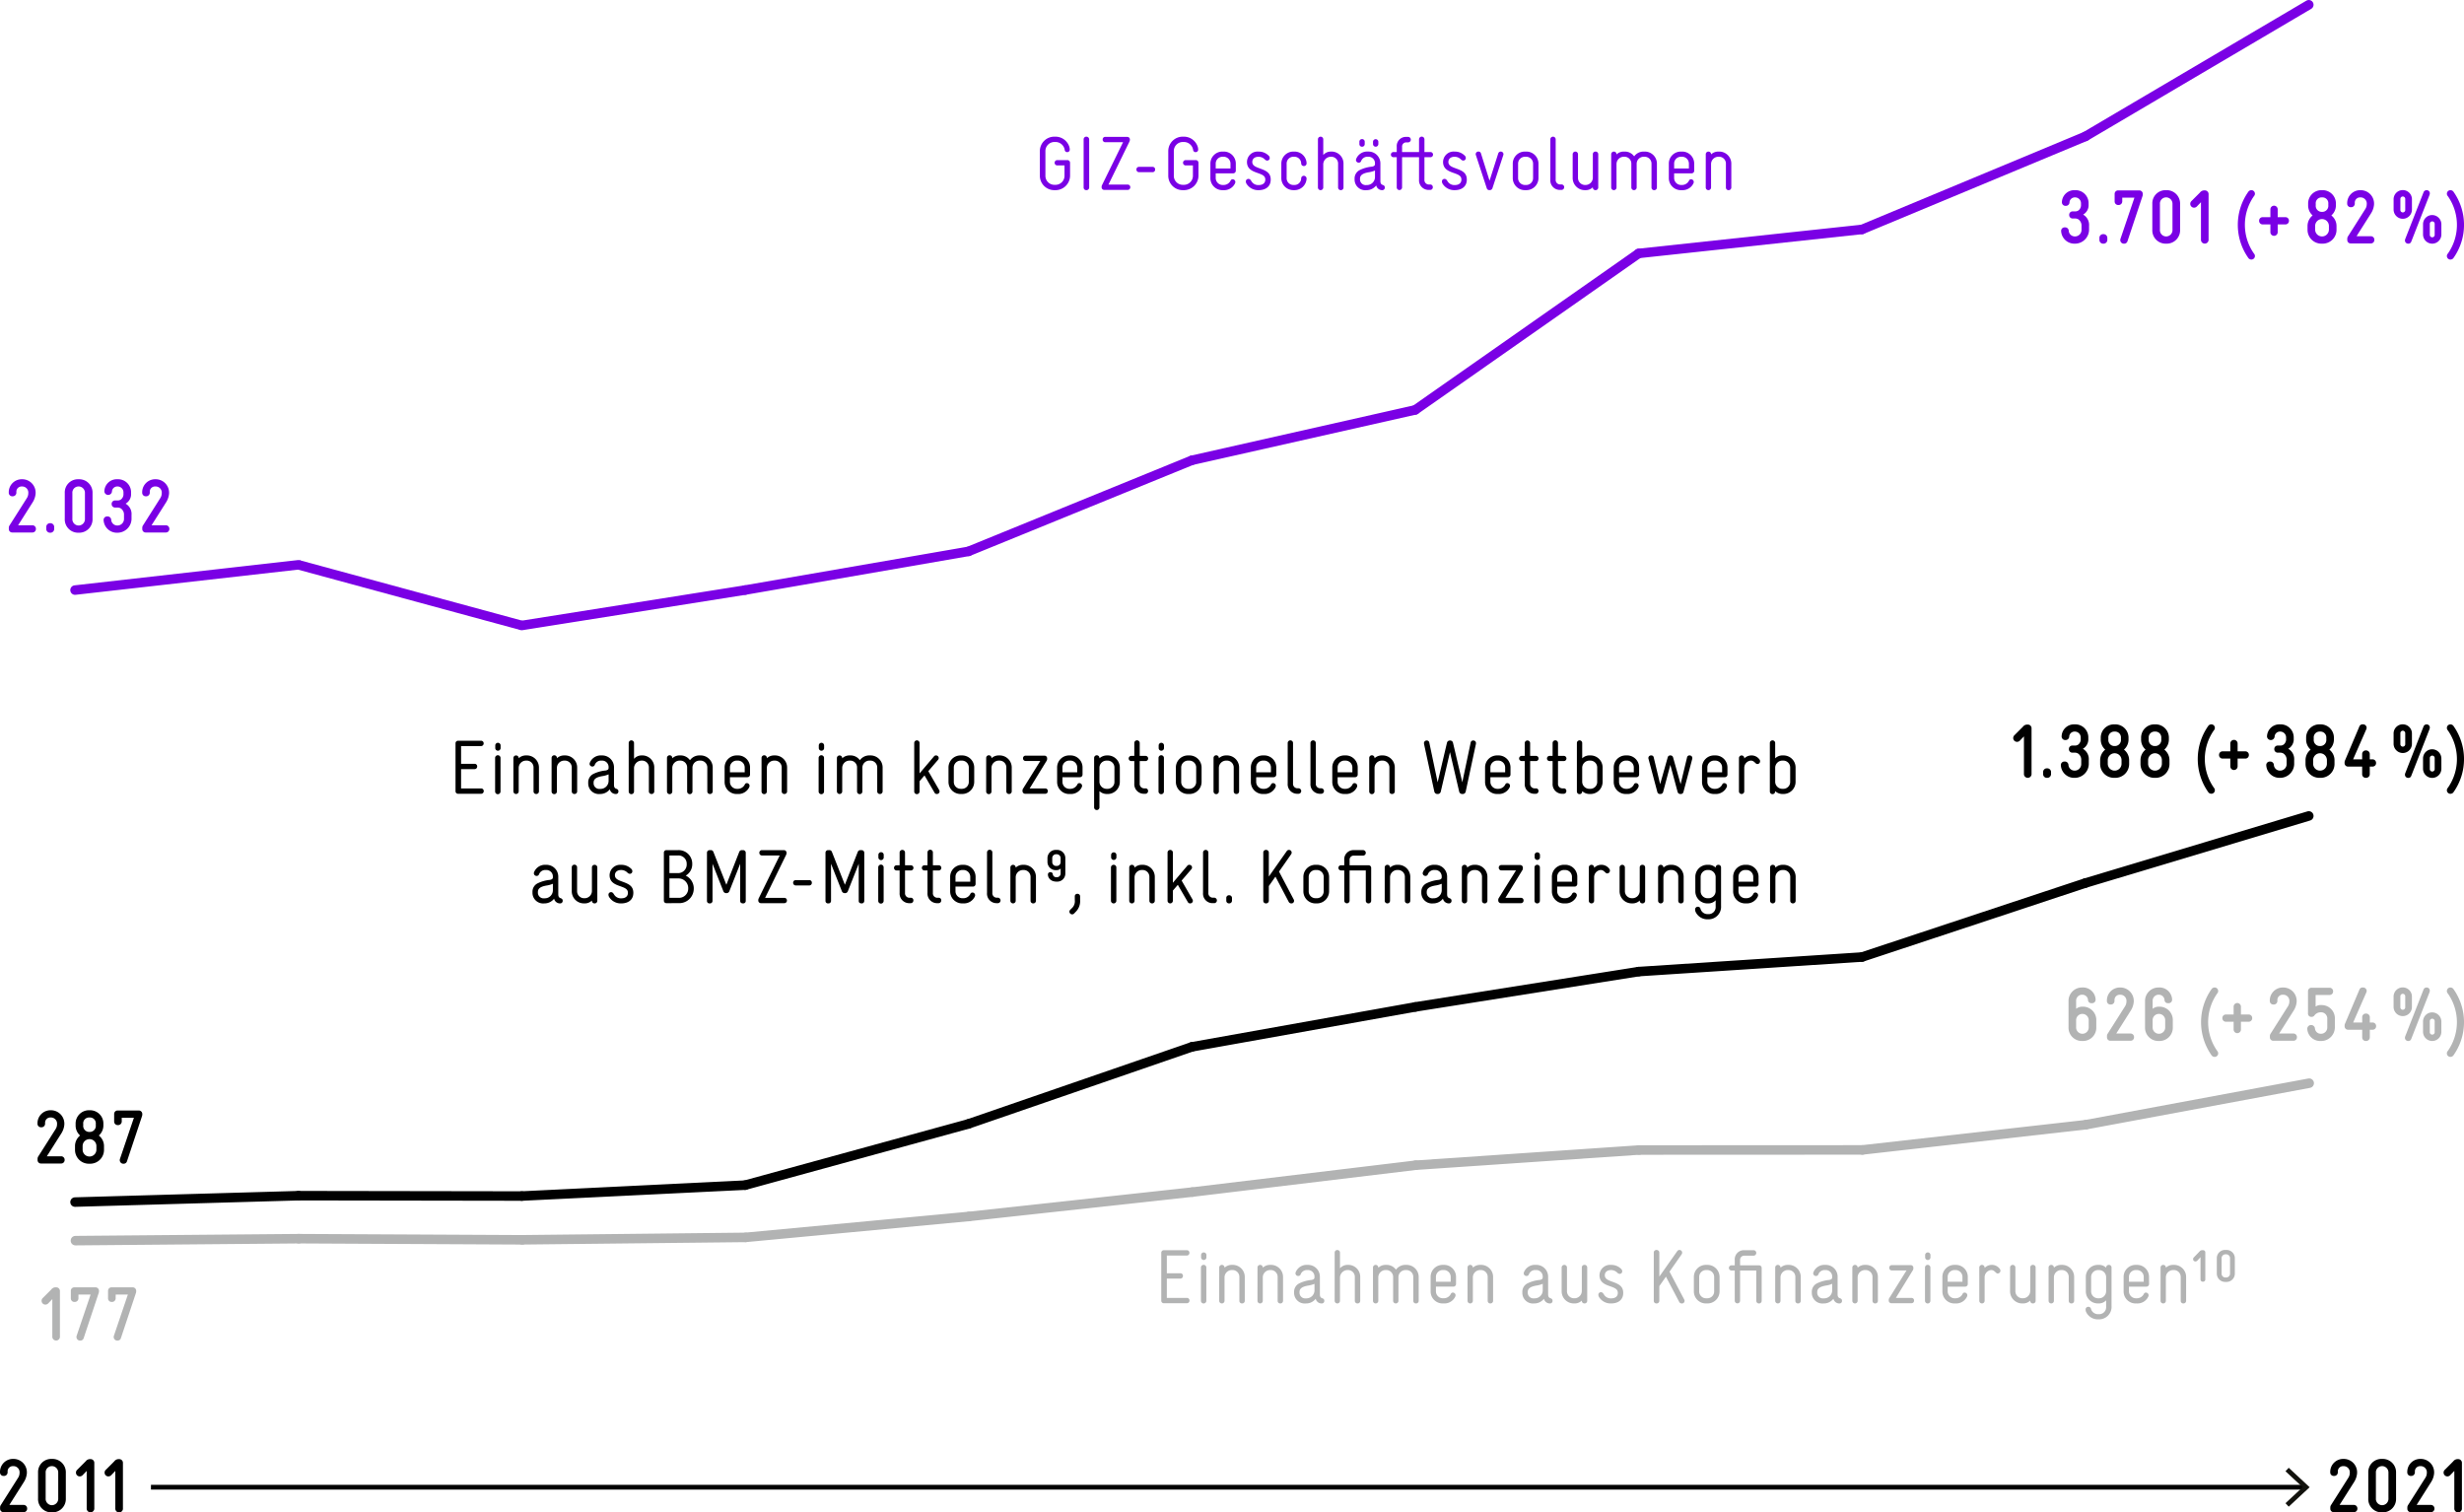 <svg xmlns="http://www.w3.org/2000/svg" xmlns:xlink="http://www.w3.org/1999/xlink" viewBox="0 0 256.997 157.734"><defs><clipPath id="clip-path" transform="translate(-0.704 -11.959)"><rect width="258.265" height="225.676" style="fill:none"/></clipPath></defs><g id="Ebene_2" data-name="Ebene 2"><g id="Ebene_1-2" data-name="Ebene 1"><g style="clip-path:url(#clip-path)"><path d="M3.18,168.915a.366.366,0,0,1,.356.381.359.359,0,0,1-.356.373H1.085a.352.352,0,0,1-.373-.349v-.127a.448.448,0,0,1,.064-.246l1.816-2.865a.93.93,0,0,0,.151-.476v-.032a.638.638,0,0,0-.635-.706H2.061a.545.545,0,0,0-.564.579v.08a.377.377,0,0,1-.404.365.368.368,0,0,1-.389-.365v-.08a1.355,1.355,0,0,1,1.357-1.332h.048a1.397,1.397,0,0,1,1.397,1.459v.032a2.029,2.029,0,0,1-.302.904L1.68,168.915Z" transform="translate(-0.704 -11.959)"/><path d="M7.57,168.24a1.393,1.393,0,0,1-1.404,1.452H6.063a1.388,1.388,0,0,1-1.389-1.46v-2.674a1.373,1.373,0,0,1,1.389-1.443h.103A1.393,1.393,0,0,1,7.57,165.566Zm-2.103-.008a.662.662,0,0,0,.596.707h.103a.666.666,0,0,0,.611-.699v-2.674a.666.666,0,0,0-.611-.698H6.063a.646.646,0,0,0-.596.69Z" transform="translate(-0.704 -11.959)"/><path d="M10.54,169.328a.399.399,0,0,1-.794,0v-3.96l-.412.429a.414.414,0,0,1-.317.143.389.389,0,0,1-.389-.389.385.385,0,0,1,.119-.293l.889-.889a.562.562,0,0,1,.5-.231.384.384,0,0,1,.404.365Z" transform="translate(-0.704 -11.959)"/><path d="M13.526,169.328a.398.398,0,0,1-.794,0v-3.96l-.412.429a.414.414,0,0,1-.317.143.389.389,0,0,1-.389-.389.385.385,0,0,1,.119-.293l.889-.889a.562.562,0,0,1,.5-.231.384.384,0,0,1,.404.365Z" transform="translate(-0.704 -11.959)"/><path d="M246.225,168.915a.367.367,0,0,1,.357.381.36.36,0,0,1-.357.373H244.13a.353.353,0,0,1-.373-.349v-.127a.457.457,0,0,1,.063-.246l1.817-2.865a.939.939,0,0,0,.15-.476v-.032a.638.638,0,0,0-.635-.706h-.048a.545.545,0,0,0-.562.579v.08a.378.378,0,0,1-.405.365.368.368,0,0,1-.389-.365v-.08a1.356,1.356,0,0,1,1.357-1.332h.048a1.397,1.397,0,0,1,1.397,1.459v.032a2.018,2.018,0,0,1-.302.904l-1.524,2.404Z" transform="translate(-0.704 -11.959)"/><path d="M250.615,168.24a1.393,1.393,0,0,1-1.404,1.452h-.104a1.388,1.388,0,0,1-1.389-1.46v-2.674a1.374,1.374,0,0,1,1.389-1.443h.104a1.393,1.393,0,0,1,1.404,1.451Zm-2.103-.008a.661.661,0,0,0,.595.707h.104a.665.665,0,0,0,.61-.699v-2.674a.665.665,0,0,0-.61-.698h-.104a.646.646,0,0,0-.595.69Z" transform="translate(-0.704 -11.959)"/><path d="M254.26,168.915a.367.367,0,0,1,.357.381.36.36,0,0,1-.357.373h-2.095a.353.353,0,0,1-.373-.349v-.127a.456.456,0,0,1,.064-.246l1.817-2.865a.939.939,0,0,0,.15-.476v-.032a.638.638,0,0,0-.635-.706h-.048a.545.545,0,0,0-.562.579v.08a.378.378,0,0,1-.405.365.368.368,0,0,1-.389-.365v-.08a1.356,1.356,0,0,1,1.356-1.332h.048a1.397,1.397,0,0,1,1.397,1.459v.032a2.017,2.017,0,0,1-.302.904l-1.523,2.404Z" transform="translate(-0.704 -11.959)"/><path d="M257.484,169.328a.398.398,0,0,1-.793,0v-3.96l-.413.429a.412.412,0,0,1-.317.143.398.398,0,0,1-.27-.682l.889-.889a.565.565,0,0,1,.5-.231.383.383,0,0,1,.404.365Z" transform="translate(-0.704 -11.959)"/></g><line x1="15.745" y1="155.108" x2="240.359" y2="155.108" style="fill:none;stroke:#000;stroke-miterlimit:10;stroke-width:0.496px"/><polygon points="238.715 157.138 238.377 156.775 240.169 155.109 238.377 153.443 238.715 153.08 240.897 155.109 238.715 157.138" style="fill:#12120d"/><line x1="31.124" y1="58.906" x2="7.826" y2="61.542" style="fill:none;stroke:#7a00e5;stroke-linecap:round;stroke-linejoin:round;stroke-width:0.992px"/><line x1="31.124" y1="58.906" x2="54.422" y2="65.234" style="fill:none;stroke:#7a00e5;stroke-miterlimit:10;stroke-width:0.992px"/><line x1="77.721" y1="61.539" x2="54.423" y2="65.233" style="fill:none;stroke:#7a00e5;stroke-linecap:round;stroke-linejoin:round;stroke-width:0.992px"/><line x1="101.019" y1="57.505" x2="77.721" y2="61.539" style="fill:none;stroke:#7a00e5;stroke-linecap:round;stroke-linejoin:round;stroke-width:0.992px"/><line x1="124.317" y1="48.005" x2="101.019" y2="57.505" style="fill:none;stroke:#7a00e5;stroke-linecap:round;stroke-linejoin:round;stroke-width:0.992px"/><line x1="147.616" y1="42.749" x2="124.318" y2="48.005" style="fill:none;stroke:#7a00e5;stroke-linecap:round;stroke-linejoin:round;stroke-width:0.992px"/><line x1="170.914" y1="26.433" x2="147.616" y2="42.749" style="fill:none;stroke:#7a00e5;stroke-linecap:round;stroke-linejoin:round;stroke-width:0.992px"/><line x1="194.212" y1="23.927" x2="170.914" y2="26.432" style="fill:none;stroke:#7a00e5;stroke-linecap:round;stroke-linejoin:round;stroke-width:0.992px"/><line x1="217.51" y1="14.227" x2="194.212" y2="23.928" style="fill:none;stroke:#7a00e5;stroke-linecap:round;stroke-linejoin:round;stroke-width:0.992px"/><line x1="240.809" y1="0.496" x2="217.511" y2="14.227" style="fill:none;stroke:#7a00e5;stroke-linecap:round;stroke-linejoin:round;stroke-width:0.992px"/><line x1="31.166" y1="129.188" x2="7.868" y2="129.392" style="fill:none;stroke:#b2b3b3;stroke-linecap:round;stroke-linejoin:round;stroke-width:0.992px"/><line x1="54.465" y1="129.305" x2="31.166" y2="129.188" style="fill:none;stroke:#b2b3b3;stroke-linecap:round;stroke-linejoin:round;stroke-width:0.992px"/><line x1="77.763" y1="129.053" x2="54.465" y2="129.304" style="fill:none;stroke:#b2b3b3;stroke-linecap:round;stroke-linejoin:round;stroke-width:0.992px"/><line x1="101.061" y1="126.869" x2="77.763" y2="129.052" style="fill:none;stroke:#b2b3b3;stroke-linecap:round;stroke-linejoin:round;stroke-width:0.992px"/><line x1="124.359" y1="124.327" x2="101.061" y2="126.869" style="fill:none;stroke:#b2b3b3;stroke-linecap:round;stroke-linejoin:round;stroke-width:0.992px"/><line x1="147.657" y1="121.525" x2="124.359" y2="124.327" style="fill:none;stroke:#b2b3b3;stroke-linecap:round;stroke-linejoin:round;stroke-width:0.992px"/><line x1="170.956" y1="119.941" x2="147.658" y2="121.525" style="fill:none;stroke:#b2b3b3;stroke-linecap:round;stroke-linejoin:round;stroke-width:0.992px"/><line x1="194.254" y1="119.93" x2="170.956" y2="119.941" style="fill:none;stroke:#b2b3b3;stroke-linecap:round;stroke-linejoin:round;stroke-width:0.992px"/><line x1="217.552" y1="117.3" x2="194.254" y2="119.93" style="fill:none;stroke:#b2b3b3;stroke-linecap:round;stroke-linejoin:round;stroke-width:0.992px"/><line x1="240.85" y1="112.97" x2="217.552" y2="117.301" style="fill:none;stroke:#b2b3b3;stroke-linecap:round;stroke-linejoin:round;stroke-width:0.992px"/><line x1="31.124" y1="124.704" x2="7.826" y2="125.37" style="fill:none;stroke:#000;stroke-linecap:round;stroke-linejoin:round;stroke-width:0.992px"/><line x1="54.423" y1="124.74" x2="31.125" y2="124.703" style="fill:none;stroke:#000;stroke-linecap:round;stroke-linejoin:round;stroke-width:0.992px"/><line x1="77.721" y1="123.603" x2="54.423" y2="124.74" style="fill:none;stroke:#000;stroke-linecap:round;stroke-linejoin:round;stroke-width:0.992px"/><line x1="101.019" y1="117.213" x2="77.721" y2="123.603" style="fill:none;stroke:#000;stroke-linecap:round;stroke-linejoin:round;stroke-width:0.992px"/><line x1="124.317" y1="109.18" x2="101.019" y2="117.212" style="fill:none;stroke:#000;stroke-linecap:round;stroke-linejoin:round;stroke-width:0.992px"/><line x1="147.616" y1="105.018" x2="124.318" y2="109.18" style="fill:none;stroke:#000;stroke-linecap:round;stroke-linejoin:round;stroke-width:0.992px"/><line x1="170.914" y1="101.331" x2="147.616" y2="105.018" style="fill:none;stroke:#000;stroke-linecap:round;stroke-linejoin:round;stroke-width:0.992px"/><line x1="194.212" y1="99.813" x2="170.914" y2="101.331" style="fill:none;stroke:#000;stroke-linecap:round;stroke-linejoin:round;stroke-width:0.992px"/><line x1="217.51" y1="92.095" x2="194.212" y2="99.812" style="fill:none;stroke:#000;stroke-linecap:round;stroke-linejoin:round;stroke-width:0.992px"/><line x1="240.809" y1="85.098" x2="217.511" y2="92.095" style="fill:none;stroke:#000;stroke-linecap:round;stroke-linejoin:round;stroke-width:0.992px"/><path d="M7.09,132.553a.366.366,0,0,1,.356.381.359.359,0,0,1-.356.373H4.995a.353.353,0,0,1-.373-.35v-.127a.446.446,0,0,1,.064-.245l1.816-2.864a.935.935,0,0,0,.151-.477v-.031a.638.638,0,0,0-.635-.707H5.971a.546.546,0,0,0-.564.58v.079a.376.376,0,0,1-.404.364.367.367,0,0,1-.389-.364v-.079a1.356,1.356,0,0,1,1.356-1.334h.048a1.399,1.399,0,0,1,1.397,1.461v.031a2.029,2.029,0,0,1-.302.904L5.59,132.553Z" transform="translate(-0.704 -11.959)"/><path d="M11.552,131.879a1.444,1.444,0,0,1-1.469,1.451H9.996a1.443,1.443,0,0,1-1.468-1.451v-.413a1.415,1.415,0,0,1,.531-1.079,1.389,1.389,0,0,1-.468-1.071v-.135a1.386,1.386,0,0,1,1.42-1.429h.056a1.386,1.386,0,0,1,1.421,1.429v.135a1.394,1.394,0,0,1-.477,1.071,1.395,1.395,0,0,1,.54,1.079Zm-2.23,0a.716.716,0,0,0,.675.697h.087a.716.716,0,0,0,.675-.697v-.413a.717.717,0,0,0-.675-.698H9.996a.717.717,0,0,0-.675.698Zm1.373-2.698a.609.609,0,0,0-.627-.675h-.056a.609.609,0,0,0-.627.675v.135a.629.629,0,0,0,.627.698h.056a.629.629,0,0,0,.627-.698Z" transform="translate(-0.704 -11.959)"/><path d="M13.403,128.935a.38.38,0,0,1-.404.365.37.37,0,0,1-.389-.365v-.802a.359.359,0,0,1,.373-.356h2.182a.366.366,0,0,1,.381.356v.04a.673.673,0,0,1-.023.175L13.95,133.068a.355.355,0,0,1-.357.262.373.373,0,0,1-.397-.373.389.389,0,0,1,.016-.118l1.46-4.309h-1.27Z" transform="translate(-0.704 -11.959)"/><path d="M6.955,151.41a.399.399,0,0,1-.794,0v-3.96l-.412.429a.414.414,0,0,1-.317.142.389.389,0,0,1-.389-.389.385.385,0,0,1,.119-.293l.889-.889a.562.562,0,0,1,.5-.23.384.384,0,0,1,.404.365Z" transform="translate(-0.704 -11.959)" style="fill:#b2b3b3"/><path d="M8.885,147.379a.379.379,0,0,1-.404.365.369.369,0,0,1-.389-.365v-.801a.359.359,0,0,1,.373-.357h2.182a.366.366,0,0,1,.381.357v.039a.674.674,0,0,1-.024.175l-1.571,4.721a.355.355,0,0,1-.357.262.373.373,0,0,1-.397-.372.387.387,0,0,1,.016-.119l1.46-4.309H8.885Z" transform="translate(-0.704 -11.959)" style="fill:#b2b3b3"/><path d="M12.768,147.379a.379.379,0,0,1-.405.365.37.37,0,0,1-.389-.365v-.801a.359.359,0,0,1,.373-.357h2.182a.366.366,0,0,1,.381.357v.039a.674.674,0,0,1-.023.175l-1.571,4.721a.355.355,0,0,1-.356.262.374.374,0,0,1-.397-.372.383.383,0,0,1,.017-.119l1.46-4.309h-1.27Z" transform="translate(-0.704 -11.959)" style="fill:#b2b3b3"/><path d="M212.596,92.719a.398.398,0,0,1-.793,0v-3.96l-.413.429a.413.413,0,0,1-.317.142.398.398,0,0,1-.27-.682l.889-.889a.564.564,0,0,1,.5-.23.383.383,0,0,1,.404.365Z" transform="translate(-0.704 -11.959)"/><path d="M214.629,92.719a.393.393,0,0,1-.42.364.384.384,0,0,1-.405-.364v-.262a.384.384,0,0,1,.405-.365.393.393,0,0,1,.42.365Z" transform="translate(-0.704 -11.959)"/><path d="M216.868,90.457a.353.353,0,0,1-.373-.373.348.348,0,0,1,.373-.365h.262a.582.582,0,0,0,.341-.11.699.699,0,0,0,.254-.604V88.91a.614.614,0,0,0-.603-.651H217.09a.557.557,0,0,0-.564.492v.032a.373.373,0,0,1-.397.356.369.369,0,0,1-.397-.356V88.751a1.292,1.292,0,0,1,1.349-1.245h.032a1.358,1.358,0,0,1,1.404,1.404v.087a1.127,1.127,0,0,1-.571,1.056,1.234,1.234,0,0,1,.619,1.174v.452a1.47,1.47,0,0,1-1.444,1.404h-.04a1.385,1.385,0,0,1-1.428-1.325.362.362,0,0,1,.389-.372.369.369,0,0,1,.404.364.637.637,0,0,0,.635.58h.04a.682.682,0,0,0,.658-.699v-.404a.778.778,0,0,0-.325-.674.65.65,0,0,0-.349-.096Z" transform="translate(-0.704 -11.959)"/><path d="M222.775,91.631a1.444,1.444,0,0,1-1.469,1.452h-.087a1.444,1.444,0,0,1-1.468-1.452v-.412a1.416,1.416,0,0,1,.531-1.079,1.389,1.389,0,0,1-.468-1.071v-.135a1.385,1.385,0,0,1,1.42-1.428h.056a1.386,1.386,0,0,1,1.421,1.428v.135a1.394,1.394,0,0,1-.477,1.071,1.395,1.395,0,0,1,.54,1.079Zm-2.23,0a.717.717,0,0,0,.675.699h.087a.717.717,0,0,0,.675-.699v-.412a.717.717,0,0,0-.675-.698h-.087a.717.717,0,0,0-.675.698Zm1.373-2.697a.608.608,0,0,0-.627-.675h-.056a.608.608,0,0,0-.627.675v.135a.629.629,0,0,0,.627.698h.056a.629.629,0,0,0,.627-.698Z" transform="translate(-0.704 -11.959)"/><path d="M226.983,91.631a1.444,1.444,0,0,1-1.469,1.452h-.087a1.444,1.444,0,0,1-1.468-1.452v-.412a1.415,1.415,0,0,1,.531-1.079,1.388,1.388,0,0,1-.468-1.071v-.135a1.385,1.385,0,0,1,1.42-1.428h.056a1.386,1.386,0,0,1,1.421,1.428v.135a1.394,1.394,0,0,1-.477,1.071,1.395,1.395,0,0,1,.54,1.079Zm-2.23,0a.717.717,0,0,0,.675.699h.087a.717.717,0,0,0,.675-.699v-.412a.717.717,0,0,0-.675-.698h-.087a.717.717,0,0,0-.675.698Zm1.373-2.697a.608.608,0,0,0-.627-.675h-.056a.608.608,0,0,0-.627.675v.135a.629.629,0,0,0,.627.698h.056a.629.629,0,0,0,.627-.698Z" transform="translate(-0.704 -11.959)"/><path d="M231.612,94.115a.37.37,0,0,1,.104.246.365.365,0,0,1-.373.381.404.404,0,0,1-.294-.136,5.983,5.983,0,0,1,0-6.966.403.403,0,0,1,.294-.135.365.365,0,0,1,.373.381.37.37,0,0,1-.104.245,5.211,5.211,0,0,0,0,5.983Z" transform="translate(-0.704 -11.959)"/><path d="M234.089,91.076v.809a.381.381,0,0,1-.762,0v-.809h-.794a.366.366,0,0,1-.381-.381.36.36,0,0,1,.381-.373h.794v-.817a.381.381,0,0,1,.762,0v.817h.793a.36.36,0,0,1,.381.373.366.366,0,0,1-.381.381Z" transform="translate(-0.704 -11.959)"/><path d="M238.289,90.457a.353.353,0,0,1-.373-.373.348.348,0,0,1,.373-.365h.262a.588.588,0,0,0,.342-.11.702.702,0,0,0,.254-.604V88.91a.615.615,0,0,0-.604-.651h-.031a.556.556,0,0,0-.563.492v.032a.399.399,0,0,1-.794,0V88.751a1.293,1.293,0,0,1,1.35-1.245h.031A1.358,1.358,0,0,1,239.94,88.91v.087a1.125,1.125,0,0,1-.571,1.056,1.234,1.234,0,0,1,.619,1.174v.452a1.469,1.469,0,0,1-1.444,1.404h-.039a1.385,1.385,0,0,1-1.429-1.325.362.362,0,0,1,.389-.372.37.37,0,0,1,.405.364.635.635,0,0,0,.635.58h.039a.682.682,0,0,0,.659-.699v-.404a.778.778,0,0,0-.325-.674.653.653,0,0,0-.35-.096Z" transform="translate(-0.704 -11.959)"/><path d="M244.196,91.631a1.444,1.444,0,0,1-1.468,1.452h-.087a1.444,1.444,0,0,1-1.469-1.452v-.412a1.413,1.413,0,0,1,.532-1.079,1.389,1.389,0,0,1-.469-1.071v-.135a1.385,1.385,0,0,1,1.421-1.428h.056a1.385,1.385,0,0,1,1.42,1.428v.135a1.394,1.394,0,0,1-.476,1.071,1.398,1.398,0,0,1,.539,1.079Zm-2.23,0a.717.717,0,0,0,.675.699h.087a.717.717,0,0,0,.675-.699v-.412a.717.717,0,0,0-.675-.698h-.087a.717.717,0,0,0-.675.698Zm1.373-2.697a.608.608,0,0,0-.627-.675h-.056a.608.608,0,0,0-.627.675v.135a.629.629,0,0,0,.627.698h.056a.629.629,0,0,0,.627-.698Z" transform="translate(-0.704 -11.959)"/><path d="M247.078,91.909h-1.46a.353.353,0,0,1-.373-.35v-.087a.486.486,0,0,1,.04-.19l1.5-3.547a.35.35,0,0,1,.349-.23.373.373,0,0,1,.413.364.572.572,0,0,1-.048.175l-1.365,3.11h.944v-.563a.37.37,0,0,1,.389-.365.38.38,0,0,1,.405.365v.563h.302a.366.366,0,0,1,.356.381.359.359,0,0,1-.356.373h-.302v.81a.379.379,0,0,1-.405.364.37.37,0,0,1-.389-.364Z" transform="translate(-0.704 -11.959)"/><g style="clip-path:url(#clip-path)"><path d="M251.318,90.494a.963.963,0,0,1-.96-.977V88.502a.957.957,0,1,1,1.912,0v1.016A.956.956,0,0,1,251.318,90.494Zm.254-2.071a.254.254,0,0,0-.508,0v1.183a.256.256,0,0,0,.508,0Zm2.539-.436-1.912,4.888a.312.312,0,0,1-.317.214.337.337,0,0,1-.341-.333.455.455,0,0,1,.04-.175l1.895-4.84a.338.338,0,0,1,.342-.231.32.32,0,0,1,.317.326A.415.415,0,0,1,254.111,87.986Zm.278,5.102a.961.961,0,0,1-.96-.976V91.073a.955.955,0,0,1,.96-.969.97.97,0,0,1,.952.992v1.016A.955.955,0,0,1,254.389,93.088Zm.254-2.07a.254.254,0,0,0-.508,0v1.182a.256.256,0,0,0,.508,0Z" transform="translate(-0.704 -11.959)"/><path d="M256.019,88.137a.37.37,0,0,1-.103-.246.365.365,0,0,1,.373-.381.405.405,0,0,1,.294.136,5.979,5.979,0,0,1,0,6.966.403.403,0,0,1-.294.135.365.365,0,0,1-.373-.381.37.37,0,0,1,.103-.245,5.211,5.211,0,0,0,0-5.983Z" transform="translate(-0.704 -11.959)"/></g><path d="M217.246,117.172a1.022,1.022,0,0,1,.604-.223h.103a1.387,1.387,0,0,1,1.396,1.452v.675a1.386,1.386,0,0,1-1.396,1.451H217.85a1.386,1.386,0,0,1-1.397-1.451v-2.69a1.402,1.402,0,0,1,1.364-1.437h.048a1.319,1.319,0,0,1,1.412,1.23v.031a.362.362,0,0,1-.412.373.341.341,0,0,1-.381-.349.592.592,0,0,0-.619-.532h-.048a.631.631,0,0,0-.571.683Zm1.31,1.23a.66.66,0,0,0-.604-.698H217.85a.652.652,0,0,0-.604.674v.699a.659.659,0,0,0,.604.697h.103a.659.659,0,0,0,.604-.697Z" transform="translate(-0.704 -11.959)" style="fill:#b2b3b3"/><path d="M222.931,119.75a.366.366,0,0,1,.356.381.359.359,0,0,1-.356.373h-2.095a.353.353,0,0,1-.373-.35v-.127a.446.446,0,0,1,.064-.245l1.816-2.864a.933.933,0,0,0,.151-.476V116.41a.638.638,0,0,0-.635-.707h-.048a.546.546,0,0,0-.563.58v.079a.376.376,0,0,1-.404.364.367.367,0,0,1-.389-.364v-.079a1.356,1.356,0,0,1,1.356-1.334h.048a1.399,1.399,0,0,1,1.397,1.461v.031a2.029,2.029,0,0,1-.302.904l-1.523,2.404Z" transform="translate(-0.704 -11.959)" style="fill:#b2b3b3"/><path d="M225.226,117.172a1.022,1.022,0,0,1,.604-.223h.103a1.387,1.387,0,0,1,1.396,1.452v.675a1.386,1.386,0,0,1-1.396,1.451h-.103a1.386,1.386,0,0,1-1.397-1.451v-2.69a1.402,1.402,0,0,1,1.364-1.437h.048a1.319,1.319,0,0,1,1.412,1.23v.031a.362.362,0,0,1-.412.373.34.34,0,0,1-.381-.349.592.592,0,0,0-.619-.532h-.048a.631.631,0,0,0-.571.683Zm1.31,1.23a.66.66,0,0,0-.604-.698h-.103a.652.652,0,0,0-.604.674v.699a.659.659,0,0,0,.604.697h.103a.659.659,0,0,0,.604-.697Z" transform="translate(-0.704 -11.959)" style="fill:#b2b3b3"/><path d="M231.958,121.56a.37.37,0,0,1,.103.245.365.365,0,0,1-.373.381.404.404,0,0,1-.294-.135,5.984,5.984,0,0,1,0-6.966.405.405,0,0,1,.294-.136.365.365,0,0,1,.373.381.37.37,0,0,1-.103.246,5.211,5.211,0,0,0,0,5.983Z" transform="translate(-0.704 -11.959)" style="fill:#b2b3b3"/><path d="M234.435,118.521v.809a.381.381,0,0,1-.762,0v-.809h-.793a.366.366,0,0,1-.381-.381.36.36,0,0,1,.381-.373h.793v-.817a.381.381,0,0,1,.762,0v.817h.794a.36.36,0,0,1,.381.373.366.366,0,0,1-.381.381Z" transform="translate(-0.704 -11.959)" style="fill:#b2b3b3"/><path d="M239.922,119.75a.366.366,0,0,1,.356.381.359.359,0,0,1-.356.373h-2.095a.353.353,0,0,1-.373-.35v-.127a.447.447,0,0,1,.064-.245l1.816-2.864a.933.933,0,0,0,.151-.476V116.41a.638.638,0,0,0-.635-.707h-.048a.546.546,0,0,0-.564.58v.079a.376.376,0,0,1-.404.364.367.367,0,0,1-.389-.364v-.079a1.356,1.356,0,0,1,1.357-1.334h.048a1.399,1.399,0,0,1,1.397,1.461v.031a2.029,2.029,0,0,1-.302.904l-1.523,2.404Z" transform="translate(-0.704 -11.959)" style="fill:#b2b3b3"/><path d="M243.44,118.234a.648.648,0,0,0-.588-.698h-.103a.803.803,0,0,0-.675.365.368.368,0,0,1-.27.111.346.346,0,0,1-.373-.389V115.33a.359.359,0,0,1,.373-.356h1.889a.366.366,0,0,1,.356.381.359.359,0,0,1-.356.373h-1.468v1.214a.813.813,0,0,1,.523-.159h.103a1.375,1.375,0,0,1,1.381,1.452v.858a1.428,1.428,0,0,1-1.396,1.435h-.079a1.344,1.344,0,0,1-1.404-1.285.403.403,0,0,1,.801-.039.602.602,0,0,0,.604.57h.079a.654.654,0,0,0,.604-.682Z" transform="translate(-0.704 -11.959)" style="fill:#b2b3b3"/><path d="M247.083,119.354h-1.46a.353.353,0,0,1-.373-.35v-.087a.486.486,0,0,1,.04-.191l1.5-3.547a.35.35,0,0,1,.349-.23.373.373,0,0,1,.413.365.573.573,0,0,1-.048.175l-1.365,3.11h.944v-.564a.37.37,0,0,1,.389-.365.38.38,0,0,1,.405.365V118.6h.302a.366.366,0,0,1,.356.381.359.359,0,0,1-.356.373h-.302v.809a.379.379,0,0,1-.405.364.37.37,0,0,1-.389-.364Z" transform="translate(-0.704 -11.959)" style="fill:#b2b3b3"/><g style="clip-path:url(#clip-path)"><path d="M251.317,117.934a.963.963,0,0,1-.96-.977v-1.016a.957.957,0,1,1,1.912,0v1.016A.956.956,0,0,1,251.317,117.934Zm.254-2.071a.254.254,0,0,0-.508,0v1.183a.256.256,0,0,0,.508,0Zm2.539-.437-1.912,4.888a.312.312,0,0,1-.317.214.337.337,0,0,1-.341-.333.455.455,0,0,1,.04-.175l1.895-4.84a.338.338,0,0,1,.342-.23.32.32,0,0,1,.317.326A.415.415,0,0,1,254.11,115.426Zm.278,5.102a.961.961,0,0,1-.96-.976v-1.039a.955.955,0,0,1,.96-.969.97.97,0,0,1,.952.992v1.016A.955.955,0,0,1,254.388,120.527Zm.254-2.07a.254.254,0,0,0-.508,0v1.182a.256.256,0,0,0,.508,0Z" transform="translate(-0.704 -11.959)" style="fill:#b2b3b3"/><path d="M256.018,115.576a.37.37,0,0,1-.103-.246.365.365,0,0,1,.373-.381.405.405,0,0,1,.294.136,5.979,5.979,0,0,1,0,6.966.404.404,0,0,1-.294.135.365.365,0,0,1-.373-.381.37.37,0,0,1,.103-.245,5.211,5.211,0,0,0,0-5.983Z" transform="translate(-0.704 -11.959)" style="fill:#b2b3b3"/></g><path d="M4.092,66.741a.367.367,0,0,1,.357.381.36.36,0,0,1-.357.373H1.997a.353.353,0,0,1-.373-.349V67.02a.457.457,0,0,1,.064-.246l1.817-2.865a.939.939,0,0,0,.15-.476v-.032a.638.638,0,0,0-.635-.706H2.973a.545.545,0,0,0-.562.579v.08a.378.378,0,0,1-.405.365.368.368,0,0,1-.389-.365v-.08a1.356,1.356,0,0,1,1.357-1.332h.048a1.397,1.397,0,0,1,1.397,1.459v.032a2.018,2.018,0,0,1-.302.904L2.592,66.741Z" transform="translate(-0.704 -11.959)" style="fill:#7a00e5"/><path d="M6.356,67.154a.393.393,0,0,1-.42.364.384.384,0,0,1-.405-.364v-.262a.384.384,0,0,1,.405-.365.393.393,0,0,1,.42.365Z" transform="translate(-0.704 -11.959)" style="fill:#7a00e5"/><path d="M10.356,66.067a1.393,1.393,0,0,1-1.404,1.452H8.849a1.388,1.388,0,0,1-1.389-1.46V63.385a1.373,1.373,0,0,1,1.389-1.443h.103a1.392,1.392,0,0,1,1.404,1.451Zm-2.103-.008a.662.662,0,0,0,.596.707h.103a.666.666,0,0,0,.611-.699V63.393a.666.666,0,0,0-.611-.698H8.849a.646.646,0,0,0-.596.69Z" transform="translate(-0.704 -11.959)" style="fill:#7a00e5"/><path d="M12.723,64.893a.353.353,0,0,1-.373-.373.348.348,0,0,1,.373-.365h.262a.587.587,0,0,0,.342-.11.702.702,0,0,0,.254-.604v-.095a.615.615,0,0,0-.604-.651h-.031a.556.556,0,0,0-.563.492v.032a.399.399,0,0,1-.794,0v-.032a1.293,1.293,0,0,1,1.35-1.245h.031a1.358,1.358,0,0,1,1.404,1.404v.087a1.125,1.125,0,0,1-.571,1.056,1.234,1.234,0,0,1,.619,1.174v.452a1.469,1.469,0,0,1-1.444,1.404h-.039a1.385,1.385,0,0,1-1.429-1.325.362.362,0,0,1,.389-.372.37.37,0,0,1,.405.364.635.635,0,0,0,.635.58h.039a.682.682,0,0,0,.659-.699v-.404a.778.778,0,0,0-.325-.674.654.654,0,0,0-.35-.096Z" transform="translate(-0.704 -11.959)" style="fill:#7a00e5"/><path d="M18.011,66.741a.366.366,0,0,1,.356.381.359.359,0,0,1-.356.373H15.916a.352.352,0,0,1-.373-.349V67.02a.447.447,0,0,1,.064-.246l1.816-2.865a.931.931,0,0,0,.151-.476v-.032a.638.638,0,0,0-.635-.706h-.048a.545.545,0,0,0-.564.579v.08a.377.377,0,0,1-.404.365.368.368,0,0,1-.389-.365v-.08a1.355,1.355,0,0,1,1.356-1.332H16.94a1.397,1.397,0,0,1,1.397,1.459v.032a2.029,2.029,0,0,1-.302.904L16.511,66.741Z" transform="translate(-0.704 -11.959)" style="fill:#7a00e5"/><path d="M216.896,34.745a.353.353,0,0,1-.373-.373.347.347,0,0,1,.373-.365h.262a.582.582,0,0,0,.341-.11.699.699,0,0,0,.254-.604v-.095a.615.615,0,0,0-.603-.651h-.032a.557.557,0,0,0-.564.492v.032a.373.373,0,0,1-.397.356.369.369,0,0,1-.396-.356v-.032A1.293,1.293,0,0,1,217.11,31.793h.032a1.359,1.359,0,0,1,1.404,1.405v.087a1.127,1.127,0,0,1-.571,1.056,1.234,1.234,0,0,1,.619,1.174v.452a1.469,1.469,0,0,1-1.444,1.404h-.04a1.384,1.384,0,0,1-1.428-1.324.362.362,0,0,1,.389-.373.369.369,0,0,1,.404.364.636.636,0,0,0,.635.579h.04a.68.68,0,0,0,.658-.697v-.405a.779.779,0,0,0-.325-.675.667.667,0,0,0-.349-.095Z" transform="translate(-0.704 -11.959)" style="fill:#7a00e5"/><path d="M220.5,37.007a.393.393,0,0,1-.42.364.384.384,0,0,1-.405-.364v-.263a.384.384,0,0,1,.405-.364.393.393,0,0,1,.42.364Z" transform="translate(-0.704 -11.959)" style="fill:#7a00e5"/><path d="M222.057,32.976a.38.38,0,0,1-.405.365.37.37,0,0,1-.389-.365v-.802a.359.359,0,0,1,.373-.356h2.182a.365.365,0,0,1,.381.356v.04a.673.673,0,0,1-.024.175l-1.571,4.721a.355.355,0,0,1-.356.262.374.374,0,0,1-.398-.373.382.382,0,0,1,.017-.118l1.46-4.309h-1.27Z" transform="translate(-0.704 -11.959)" style="fill:#7a00e5"/><path d="M228.089,35.92a1.392,1.392,0,0,1-1.404,1.451h-.103a1.387,1.387,0,0,1-1.389-1.46V33.237a1.374,1.374,0,0,1,1.389-1.444h.103a1.393,1.393,0,0,1,1.404,1.452Zm-2.103-.009a.661.661,0,0,0,.596.706h.103a.665.665,0,0,0,.611-.697V33.245a.666.666,0,0,0-.611-.698h-.103a.647.647,0,0,0-.596.691Z" transform="translate(-0.704 -11.959)" style="fill:#7a00e5"/><path d="M231.06,37.007a.399.399,0,0,1-.794,0v-3.96l-.412.429a.414.414,0,0,1-.317.143.399.399,0,0,1-.27-.683l.889-.889a.564.564,0,0,1,.5-.23.384.384,0,0,1,.404.365Z" transform="translate(-0.704 -11.959)" style="fill:#7a00e5"/><path d="M235.792,38.403a.37.37,0,0,1-.27.626.403.403,0,0,1-.293-.135,5.979,5.979,0,0,1,0-6.966.404.404,0,0,1,.293-.136.371.371,0,0,1,.27.627,5.211,5.211,0,0,0,0,5.983Z" transform="translate(-0.704 -11.959)" style="fill:#7a00e5"/><path d="M238.269,35.364v.81a.381.381,0,0,1-.762,0v-.81h-.794a.366.366,0,0,1-.381-.381.36.36,0,0,1,.381-.373h.794V33.793a.381.381,0,0,1,.762,0V34.61h.793a.36.36,0,0,1,.381.373.366.366,0,0,1-.381.381Z" transform="translate(-0.704 -11.959)" style="fill:#7a00e5"/><path d="M244.405,35.92a1.444,1.444,0,0,1-1.468,1.451h-.087a1.444,1.444,0,0,1-1.469-1.451v-.413a1.413,1.413,0,0,1,.532-1.079,1.389,1.389,0,0,1-.469-1.071v-.135a1.386,1.386,0,0,1,1.421-1.429h.056a1.386,1.386,0,0,1,1.42,1.429v.135a1.393,1.393,0,0,1-.476,1.071,1.398,1.398,0,0,1,.539,1.079Zm-2.23,0a.716.716,0,0,0,.675.697h.087a.716.716,0,0,0,.675-.697v-.413a.717.717,0,0,0-.675-.698h-.087a.717.717,0,0,0-.675.698Zm1.373-2.698a.609.609,0,0,0-.627-.675h-.056a.609.609,0,0,0-.627.675v.135a.629.629,0,0,0,.627.698h.056a.629.629,0,0,0,.627-.698Z" transform="translate(-0.704 -11.959)" style="fill:#7a00e5"/><path d="M247.995,36.594a.366.366,0,0,1,.356.381.359.359,0,0,1-.356.373h-2.095a.353.353,0,0,1-.373-.35v-.127a.447.447,0,0,1,.063-.245l1.816-2.864a.934.934,0,0,0,.151-.477V33.254a.638.638,0,0,0-.635-.707h-.048a.546.546,0,0,0-.564.58v.079a.376.376,0,0,1-.404.364.367.367,0,0,1-.389-.364V33.127a1.356,1.356,0,0,1,1.357-1.334h.048a1.399,1.399,0,0,1,1.397,1.461v.031a2.029,2.029,0,0,1-.302.904l-1.524,2.404Z" transform="translate(-0.704 -11.959)" style="fill:#7a00e5"/><g style="clip-path:url(#clip-path)"><path d="M251.319,34.777a.962.962,0,0,1-.96-.977V32.785a.957.957,0,1,1,1.912,0v1.016A.956.956,0,0,1,251.319,34.777Zm.254-2.071a.254.254,0,0,0-.508,0v1.183a.256.256,0,0,0,.508,0Zm2.539-.436-1.912,4.888a.312.312,0,0,1-.317.214.337.337,0,0,1-.342-.333.474.474,0,0,1,.04-.175l1.897-4.84a.338.338,0,0,1,.341-.23.32.32,0,0,1,.317.326A.436.436,0,0,1,254.112,32.27Zm.277,5.102a.962.962,0,0,1-.96-.976V35.356a.956.956,0,0,1,.96-.969.969.969,0,0,1,.952.992v1.016A.955.955,0,0,1,254.389,37.371Zm.254-2.07a.254.254,0,0,0-.508,0v1.182a.256.256,0,0,0,.508,0Z" transform="translate(-0.704 -11.959)" style="fill:#7a00e5"/><path d="M256.02,32.42a.37.37,0,0,1,.27-.627.404.404,0,0,1,.293.136,5.979,5.979,0,0,1,0,6.966.403.403,0,0,1-.293.135.369.369,0,0,1-.27-.626,5.215,5.215,0,0,0,0-5.983Z" transform="translate(-0.704 -11.959)" style="fill:#7a00e5"/></g><path d="M110.701,31.79a1.501,1.501,0,0,1-1.539-1.516V27.736a1.508,1.508,0,0,1,1.539-1.523h.04a1.519,1.519,0,0,1,1.492,1.047,1.136,1.136,0,0,1,.048.293.255.255,0,0,1-.254.27.25.25,0,0,1-.27-.214.977.977,0,0,0-1-.841h-.056a.943.943,0,0,0-.96.976v2.515a.938.938,0,0,0,.96.976h.056a.942.942,0,0,0,.976-.976V29.212h-.77a.278.278,0,0,1,0-.555h1.063a.278.278,0,0,1,.286.278v1.333a1.521,1.521,0,0,1-1.555,1.523Zm3.026-5.3a.281.281,0,0,1,.278-.278.292.292,0,0,1,.301.278v5.038a.28.28,0,0,1-.301.262.268.268,0,0,1-.278-.262Zm2.264.301a.268.268,0,0,1-.278-.286.26.26,0,0,1,.278-.27h2.285a.274.274,0,0,1,.278.27v.04a.569.569,0,0,1-.056.198l-2.182,4.467h1.992a.268.268,0,0,1,.286.278.273.273,0,0,1-.286.278H115.88a.274.274,0,0,1-.278-.27v-.064a.468.468,0,0,1,.04-.159l2.198-4.483Zm3.52,3.126a.272.272,0,0,1-.278-.286.264.264,0,0,1,.278-.27h1.404a.258.258,0,0,1,.27.27.266.266,0,0,1-.27.286Zm4.583,1.873a1.501,1.501,0,0,1-1.539-1.516V27.736a1.508,1.508,0,0,1,1.539-1.523h.04a1.519,1.519,0,0,1,1.492,1.047,1.136,1.136,0,0,1,.048.293.255.255,0,0,1-.254.27.25.25,0,0,1-.27-.214.977.977,0,0,0-1-.841h-.056a.943.943,0,0,0-.96.976v2.515a.938.938,0,0,0,.96.976h.056a.942.942,0,0,0,.976-.976V29.212h-.77a.278.278,0,0,1,0-.555h1.063a.278.278,0,0,1,.286.278v1.333a1.521,1.521,0,0,1-1.555,1.523Zm5.505-2.015a.275.275,0,0,1-.286.262h-1.809v.476a.728.728,0,0,0,.762.738h.064a.816.816,0,0,0,.738-.476.219.219,0,0,1,.206-.119.285.285,0,0,1,.278.27.369.369,0,0,1-.04.167,1.251,1.251,0,0,1-1.182.698H128.25a1.253,1.253,0,0,1-1.301-1.278V29.045a1.251,1.251,0,0,1,1.293-1.277h.048a1.25,1.25,0,0,1,1.309,1.254Zm-.555-.73a.717.717,0,0,0-.754-.738h-.032a.712.712,0,0,0-.754.738v.484h1.539Zm3.117.5c.603.222,1.079.444,1.079,1.143,0,.746-.547,1.103-1.262,1.103a1.427,1.427,0,0,1-1.214-.595.528.528,0,0,1-.119-.317.266.266,0,0,1,.27-.262c.167,0,.246.135.325.262a.822.822,0,0,0,.746.381c.436,0,.69-.214.69-.571,0-.381-.294-.508-.738-.666-.54-.19-1.174-.397-1.174-1.174a1.102,1.102,0,0,1,1.206-1.079,1.44,1.44,0,0,1,1.047.413.335.335,0,0,1,.119.246.263.263,0,0,1-.262.278.359.359,0,0,1-.238-.111.911.911,0,0,0-.674-.286c-.405,0-.643.222-.643.54C131.319,29.243,131.684,29.37,132.16,29.545Zm3.471-1.238a.706.706,0,0,0-.73.738v1.468a.702.702,0,0,0,.73.738h.056a.697.697,0,0,0,.73-.698.276.276,0,0,1,.278-.262.296.296,0,0,1,.286.293,1.261,1.261,0,0,1-1.293,1.206h-.056a1.254,1.254,0,0,1-1.285-1.278V29.045a1.254,1.254,0,0,1,1.285-1.277h.056a1.257,1.257,0,0,1,1.293,1.238.28.28,0,0,1-.286.27.273.273,0,0,1-.278-.27.702.702,0,0,0-.73-.698Zm2.534-1.833a.278.278,0,0,1,.555,0v1.65a1.039,1.039,0,0,1,.762-.357h.032a1.25,1.25,0,0,1,1.317,1.301v2.46a.268.268,0,0,1-.278.262.275.275,0,0,1-.286-.262V29.061a.711.711,0,0,0-.754-.754h-.032a.805.805,0,0,0-.762.849v2.373a.278.278,0,0,1-.555,0Zm6.514,4.372c0,.19.056.341.238.397.19.064.222.167.222.278a.258.258,0,0,1-.27.27h-.032a.632.632,0,0,1-.595-.492,1.261,1.261,0,0,1-.96.492h-.056a1.11,1.11,0,0,1-1.238-1.119V30.6a.976.976,0,0,1,.492-.881,3.646,3.646,0,0,1,1.325-.381c.254-.048.309-.143.309-.278v-.064a.671.671,0,0,0-.69-.69h-.048a.697.697,0,0,0-.706.452.257.257,0,0,1-.246.167.288.288,0,0,1-.294-.27.466.466,0,0,1,.04-.159,1.232,1.232,0,0,1,1.206-.73h.048a1.232,1.232,0,0,1,1.254,1.214Zm-2.19-4.11a.268.268,0,0,1,.27-.27.272.272,0,0,1,.286.27v.262a.27.27,0,0,1-.286.262.266.266,0,0,1-.27-.262Zm1.627,3.007a2.73,2.73,0,0,1-.706.19c-.444.087-.857.23-.857.659v.04a.594.594,0,0,0,.674.627h.056a.839.839,0,0,0,.833-.841Zm-.206-3.007a.278.278,0,0,1,.555,0v.262a.278.278,0,0,1-.555,0Zm5.362,3.951a.467.467,0,0,0,.484.516h.111a.262.262,0,0,1,.278.278.268.268,0,0,1-.278.286h-.119a.999.999,0,0,1-1.039-1.071V28.355h-1.769V31.52a.278.278,0,0,1-.555,0V28.355h-.341a.27.27,0,0,1,0-.54h.341v-.547a.955.955,0,0,1,.992-1.032h.206a.286.286,0,0,1,0,.571h-.206a.43.43,0,0,0-.436.468v.54h1.769V26.474a.282.282,0,0,1,.563,0v1.341h.627a.27.27,0,0,1,0,.54h-.627Zm3.341-1.143c.603.222,1.079.444,1.079,1.143,0,.746-.547,1.103-1.262,1.103a1.427,1.427,0,0,1-1.214-.595.527.527,0,0,1-.119-.317.266.266,0,0,1,.27-.262c.167,0,.246.135.325.262a.821.821,0,0,0,.746.381c.436,0,.69-.214.69-.571,0-.381-.294-.508-.738-.666-.54-.19-1.174-.397-1.174-1.174a1.102,1.102,0,0,1,1.206-1.079,1.439,1.439,0,0,1,1.047.413.335.335,0,0,1,.119.246.263.263,0,0,1-.262.278.359.359,0,0,1-.238-.111.911.911,0,0,0-.674-.286c-.405,0-.643.222-.643.54C151.771,29.243,152.136,29.37,152.612,29.545Zm4.358-1.587a.281.281,0,0,1,.547.079.716.716,0,0,1-.016.087l-1.135,3.459a.286.286,0,0,1-.278.206h-.04a.274.274,0,0,1-.278-.206l-1.135-3.459a.246.246,0,0,1-.016-.087.274.274,0,0,1,.293-.27.256.256,0,0,1,.254.19l.897,2.849Zm2.887-.19a1.264,1.264,0,0,1,1.309,1.277v1.468a1.264,1.264,0,0,1-1.309,1.278h-.071a1.258,1.258,0,0,1-1.301-1.278V29.045a1.258,1.258,0,0,1,1.301-1.277Zm-.071.54a.719.719,0,0,0-.746.738v1.468a.715.715,0,0,0,.746.738h.071a.715.715,0,0,0,.746-.738V29.045a.719.719,0,0,0-.746-.738Zm2.619-1.833a.278.278,0,0,1,.555,0v4.213a.465.465,0,0,0,.484.508h.103a.286.286,0,1,1,0,.571h-.111a.992.992,0,0,1-1.032-1.071Zm4.431,5.015a1.048,1.048,0,0,1-.754.301h-.064a1.267,1.267,0,0,1-1.285-1.293V28.029a.278.278,0,0,1,.555,0v2.46a.735.735,0,0,0,.754.762h.064a.765.765,0,0,0,.73-.777V28.029a.268.268,0,0,1,.278-.262.275.275,0,0,1,.286.262v3.499a.275.275,0,0,1-.286.262.268.268,0,0,1-.278-.262Zm2.47.04a.278.278,0,0,1-.555,0V28.029a.278.278,0,0,1,.555,0v.04a1.066,1.066,0,0,1,.762-.301h.071a1.181,1.181,0,0,1,1.008.5,1.197,1.197,0,0,1,1-.5h.095a1.258,1.258,0,0,1,1.277,1.301v2.46a.275.275,0,0,1-.286.262.268.268,0,0,1-.278-.262V29.045a.715.715,0,0,0-.73-.738h-.064a.735.735,0,0,0-.754.738v2.484a.278.278,0,0,1-.555,0V29.045a.711.711,0,0,0-.73-.738h-.063a.765.765,0,0,0-.754.77Zm8.105-1.754a.275.275,0,0,1-.286.262h-1.809v.476a.728.728,0,0,0,.762.738h.064a.816.816,0,0,0,.738-.476.219.219,0,0,1,.206-.119.285.285,0,0,1,.278.27.369.369,0,0,1-.04.167,1.251,1.251,0,0,1-1.182.698h-.079a1.253,1.253,0,0,1-1.301-1.278V29.045a1.251,1.251,0,0,1,1.293-1.277h.048A1.25,1.25,0,0,1,177.41,29.021Zm-.555-.73a.717.717,0,0,0-.754-.738h-.032a.712.712,0,0,0-.754.738v.484h1.539Zm1.758-1.016a.278.278,0,0,1,.555,0v.032a1.088,1.088,0,0,1,.762-.293h.071a1.258,1.258,0,0,1,1.277,1.301v2.46a.275.275,0,0,1-.286.262.268.268,0,0,1-.278-.262V29.045a.711.711,0,0,0-.73-.738h-.064a.765.765,0,0,0-.754.77v2.452a.278.278,0,0,1-.555,0Z" transform="translate(-0.704 -11.959)" style="fill:#7a00e5"/><path d="M50.874,89.215a.265.265,0,0,1,.277.27.273.273,0,0,1-.277.286H48.795v1.849h1.404a.264.264,0,0,1,.277.27.272.272,0,0,1-.277.285H48.795V94.19h2.079a.268.268,0,0,1,.285.278.272.272,0,0,1-.285.277H48.486a.261.261,0,0,1-.27-.262V89.477a.261.261,0,0,1,.27-.262Z" transform="translate(-0.704 -11.959)"/><path d="M52.345,91.008a.282.282,0,0,1,.564,0v3.499a.282.282,0,0,1-.564,0Zm.016-1.301a.278.278,0,0,1,.556,0v.27a.278.278,0,0,1-.556,0Z" transform="translate(-0.704 -11.959)"/><path d="M54.25,91.008a.278.278,0,0,1,.555,0V91.04a1.086,1.086,0,0,1,.762-.294h.072a1.258,1.258,0,0,1,1.277,1.301v2.46a.274.274,0,0,1-.286.262.267.267,0,0,1-.277-.262V92.023a.712.712,0,0,0-.73-.738h-.064a.766.766,0,0,0-.754.77v2.451a.278.278,0,0,1-.555,0Z" transform="translate(-0.704 -11.959)"/><path d="M58.236,91.008a.278.278,0,0,1,.556,0V91.04a1.087,1.087,0,0,1,.762-.294h.071a1.258,1.258,0,0,1,1.277,1.301v2.46a.274.274,0,0,1-.285.262.268.268,0,0,1-.278-.262V92.023a.711.711,0,0,0-.73-.738h-.064a.766.766,0,0,0-.754.77v2.451a.278.278,0,0,1-.556,0Z" transform="translate(-0.704 -11.959)"/><path d="M64.744,93.824c0,.191.056.342.238.397.191.064.223.166.223.277a.258.258,0,0,1-.27.27h-.031a.634.634,0,0,1-.596-.491,1.26,1.26,0,0,1-.96.491h-.056a1.109,1.109,0,0,1-1.237-1.118v-.071a.976.976,0,0,1,.492-.881,3.651,3.651,0,0,1,1.325-.381c.254-.048.309-.143.309-.278v-.064a.671.671,0,0,0-.69-.69h-.048a.697.697,0,0,0-.706.453.257.257,0,0,1-.246.166.289.289,0,0,1-.294-.27.465.465,0,0,1,.04-.158,1.233,1.233,0,0,1,1.206-.73h.048a1.231,1.231,0,0,1,1.253,1.214Zm-.564-1.103a2.725,2.725,0,0,1-.706.191c-.444.088-.856.23-.856.658v.04a.594.594,0,0,0,.674.627h.056a.839.839,0,0,0,.833-.841Z" transform="translate(-0.704 -11.959)"/><path d="M66.278,89.453a.278.278,0,0,1,.556,0v1.65a1.035,1.035,0,0,1,.762-.357h.031a1.25,1.25,0,0,1,1.317,1.301v2.46a.268.268,0,0,1-.278.262.274.274,0,0,1-.285-.262V92.039a.712.712,0,0,0-.754-.754h-.031a.805.805,0,0,0-.762.85v2.372a.278.278,0,0,1-.556,0Z" transform="translate(-0.704 -11.959)"/><path d="M70.827,94.507a.278.278,0,0,1-.556,0v-3.499a.278.278,0,0,1,.556,0v.04a1.066,1.066,0,0,1,.762-.302H71.66a1.181,1.181,0,0,1,1.008.5,1.196,1.196,0,0,1,1-.5h.095A1.258,1.258,0,0,1,75.04,92.047v2.46a.274.274,0,0,1-.285.262.267.267,0,0,1-.278-.262V92.023a.715.715,0,0,0-.73-.738h-.064a.735.735,0,0,0-.754.738v2.483a.278.278,0,0,1-.556,0V92.023a.711.711,0,0,0-.73-.738h-.063a.766.766,0,0,0-.754.77Z" transform="translate(-0.704 -11.959)"/><path d="M78.933,92.754a.275.275,0,0,1-.286.262H76.838v.476A.728.728,0,0,0,77.6,94.23h.064a.815.815,0,0,0,.737-.477.219.219,0,0,1,.206-.118.285.285,0,0,1,.278.27.356.356,0,0,1-.04.166,1.25,1.25,0,0,1-1.182.698h-.08a1.253,1.253,0,0,1-1.301-1.277V92.023a1.251,1.251,0,0,1,1.293-1.277h.048A1.25,1.25,0,0,1,78.933,92Zm-.556-.731a.717.717,0,0,0-.754-.738H77.591a.712.712,0,0,0-.753.738v.484h1.539Z" transform="translate(-0.704 -11.959)"/><path d="M80.133,91.008a.278.278,0,0,1,.556,0V91.04a1.086,1.086,0,0,1,.762-.294h.071a1.258,1.258,0,0,1,1.277,1.301v2.46a.274.274,0,0,1-.285.262.267.267,0,0,1-.278-.262V92.023a.711.711,0,0,0-.73-.738h-.064a.766.766,0,0,0-.754.77v2.451a.278.278,0,0,1-.556,0Z" transform="translate(-0.704 -11.959)"/><path d="M86.088,91.008a.282.282,0,0,1,.564,0v3.499a.282.282,0,0,1-.564,0Zm.016-1.301a.278.278,0,0,1,.556,0v.27a.278.278,0,0,1-.556,0Z" transform="translate(-0.704 -11.959)"/><path d="M88.548,94.507a.278.278,0,0,1-.555,0v-3.499a.278.278,0,0,1,.555,0v.04a1.07,1.07,0,0,1,.762-.302h.072a1.18,1.18,0,0,1,1.007.5,1.198,1.198,0,0,1,1-.5h.096a1.258,1.258,0,0,1,1.277,1.301v2.46a.274.274,0,0,1-.286.262.267.267,0,0,1-.277-.262V92.023a.716.716,0,0,0-.73-.738h-.064a.735.735,0,0,0-.753.738v2.483a.278.278,0,0,1-.556,0V92.023a.711.711,0,0,0-.73-.738H89.302a.766.766,0,0,0-.754.77Z" transform="translate(-0.704 -11.959)"/><path d="M98.662,94.356a.32.32,0,0,1,.04.15.277.277,0,0,1-.294.262.251.251,0,0,1-.23-.135l-1.048-1.801-.516.603v1.071a.278.278,0,0,1-.556,0V89.453a.278.278,0,0,1,.556,0v3.166l1.508-1.777a.251.251,0,0,1,.206-.096.278.278,0,0,1,.286.277.291.291,0,0,1-.08.19l-1.008,1.175Z" transform="translate(-0.704 -11.959)"/><path d="M101.005,90.746a1.264,1.264,0,0,1,1.31,1.277v1.468a1.264,1.264,0,0,1-1.31,1.277h-.071a1.257,1.257,0,0,1-1.301-1.277V92.023a1.257,1.257,0,0,1,1.301-1.277Zm-.071.539a.72.72,0,0,0-.746.738v1.468a.716.716,0,0,0,.746.738h.071a.715.715,0,0,0,.746-.738V92.023a.719.719,0,0,0-.746-.738Z" transform="translate(-0.704 -11.959)"/><path d="M103.563,91.008a.278.278,0,0,1,.556,0V91.04a1.086,1.086,0,0,1,.762-.294h.071a1.258,1.258,0,0,1,1.277,1.301v2.46a.274.274,0,0,1-.285.262.267.267,0,0,1-.278-.262V92.023a.711.711,0,0,0-.73-.738h-.064a.766.766,0,0,0-.754.77v2.451a.278.278,0,0,1-.556,0Z" transform="translate(-0.704 -11.959)"/><path d="M109.644,90.77a.276.276,0,0,1,.277.278v.064a.407.407,0,0,1-.087.246l-1.738,2.832h1.635a.263.263,0,0,1,.262.278.267.267,0,0,1-.262.277h-2.103a.281.281,0,0,1-.277-.277V94.42a.376.376,0,0,1,.071-.231l1.785-2.864H107.676a.269.269,0,0,1-.27-.277.264.264,0,0,1,.27-.278Z" transform="translate(-0.704 -11.959)"/><path d="M113.614,92.754a.275.275,0,0,1-.286.262h-1.809v.476a.728.728,0,0,0,.762.738h.064a.815.815,0,0,0,.737-.477.219.219,0,0,1,.206-.118.285.285,0,0,1,.278.27.357.357,0,0,1-.04.166,1.25,1.25,0,0,1-1.182.698h-.08a1.253,1.253,0,0,1-1.301-1.277V92.023a1.251,1.251,0,0,1,1.293-1.277h.048A1.25,1.25,0,0,1,113.614,92Zm-.556-.731a.717.717,0,0,0-.754-.738h-.032a.712.712,0,0,0-.753.738v.484h1.539Z" transform="translate(-0.704 -11.959)"/><path d="M117.503,93.491a1.264,1.264,0,0,1-1.31,1.277h-.039a1.118,1.118,0,0,1-.777-.301v1.697a.278.278,0,0,1-.556,0V91.008a.278.278,0,0,1,.556,0v.04a1.16,1.16,0,0,1,.777-.302h.039a1.264,1.264,0,0,1,1.31,1.277Zm-.563-1.468a.719.719,0,0,0-.746-.738H116.13a.745.745,0,0,0-.753.778V93.46a.747.747,0,0,0,.753.77h.064a.715.715,0,0,0,.746-.738Z" transform="translate(-0.704 -11.959)"/><path d="M119.577,93.666a.466.466,0,0,0,.483.516h.111a.256.256,0,0,1,.277.27.279.279,0,0,1-.277.294h-.111a1,1,0,0,1-1.047-1.071V91.333h-.334a.27.27,0,0,1,0-.539h.334V89.453a.282.282,0,0,1,.564,0V90.794h.626a.27.27,0,0,1,0,.539h-.626Z" transform="translate(-0.704 -11.959)"/><path d="M121.538,91.008a.282.282,0,0,1,.564,0v3.499a.282.282,0,0,1-.564,0Zm.016-1.301a.278.278,0,0,1,.556,0v.27a.278.278,0,0,1-.556,0Z" transform="translate(-0.704 -11.959)"/><path d="M124.721,90.746a1.264,1.264,0,0,1,1.31,1.277v1.468a1.264,1.264,0,0,1-1.31,1.277H124.65a1.257,1.257,0,0,1-1.301-1.277V92.023a1.257,1.257,0,0,1,1.301-1.277Zm-.071.539a.72.72,0,0,0-.746.738v1.468a.716.716,0,0,0,.746.738h.071a.715.715,0,0,0,.746-.738V92.023a.719.719,0,0,0-.746-.738Z" transform="translate(-0.704 -11.959)"/><path d="M127.278,91.008a.278.278,0,0,1,.556,0V91.04a1.086,1.086,0,0,1,.762-.294h.071a1.258,1.258,0,0,1,1.277,1.301v2.46a.274.274,0,0,1-.285.262.267.267,0,0,1-.278-.262V92.023a.711.711,0,0,0-.73-.738h-.064a.766.766,0,0,0-.754.77v2.451a.278.278,0,0,1-.556,0Z" transform="translate(-0.704 -11.959)"/><path d="M133.82,92.754a.275.275,0,0,1-.286.262h-1.809v.476a.728.728,0,0,0,.762.738h.064a.815.815,0,0,0,.737-.477.219.219,0,0,1,.206-.118.285.285,0,0,1,.278.27.357.357,0,0,1-.04.166,1.25,1.25,0,0,1-1.182.698h-.08a1.253,1.253,0,0,1-1.301-1.277V92.023a1.251,1.251,0,0,1,1.293-1.277h.048A1.25,1.25,0,0,1,133.82,92Zm-.556-.731a.717.717,0,0,0-.754-.738h-.032a.712.712,0,0,0-.753.738v.484h1.539Z" transform="translate(-0.704 -11.959)"/><path d="M135.012,89.453a.278.278,0,0,1,.556,0v4.213a.465.465,0,0,0,.483.508h.103a.286.286,0,0,1,0,.571h-.111a.992.992,0,0,1-1.031-1.071Z" transform="translate(-0.704 -11.959)"/><path d="M137.386,89.453a.278.278,0,0,1,.556,0v4.213a.465.465,0,0,0,.483.508h.103a.286.286,0,0,1,0,.571h-.111a.992.992,0,0,1-1.031-1.071Z" transform="translate(-0.704 -11.959)"/><path d="M142.315,92.754a.275.275,0,0,1-.285.262h-1.81v.476a.728.728,0,0,0,.762.738h.063a.816.816,0,0,0,.738-.477.217.217,0,0,1,.206-.118.285.285,0,0,1,.277.27.369.369,0,0,1-.039.166,1.251,1.251,0,0,1-1.183.698h-.079a1.253,1.253,0,0,1-1.302-1.277V92.023a1.251,1.251,0,0,1,1.294-1.277h.047A1.25,1.25,0,0,1,142.315,92Zm-.556-.731a.717.717,0,0,0-.754-.738h-.031a.713.713,0,0,0-.754.738v.484h1.539Z" transform="translate(-0.704 -11.959)"/><path d="M143.515,91.008a.278.278,0,0,1,.556,0V91.04a1.087,1.087,0,0,1,.762-.294h.071a1.258,1.258,0,0,1,1.277,1.301v2.46a.274.274,0,0,1-.285.262.268.268,0,0,1-.278-.262V92.023a.711.711,0,0,0-.73-.738h-.064a.766.766,0,0,0-.754.77v2.451a.278.278,0,0,1-.556,0Z" transform="translate(-0.704 -11.959)"/><path d="M150.977,94.523a.313.313,0,0,1-.317.245h-.031a.323.323,0,0,1-.325-.254L149.24,89.588a.807.807,0,0,1-.016-.135.276.276,0,0,1,.293-.262.254.254,0,0,1,.263.214l.872,4.142.969-4.11a.305.305,0,0,1,.317-.245.301.301,0,0,1,.317.245l.968,4.11.873-4.142a.255.255,0,0,1,.27-.214.269.269,0,0,1,.285.262.649.649,0,0,1-.016.135l-1.056,4.927a.312.312,0,0,1-.317.254h-.031a.324.324,0,0,1-.333-.245l-.96-4.118Z" transform="translate(-0.704 -11.959)"/><path d="M158.249,92.754a.275.275,0,0,1-.285.262h-1.81v.476a.728.728,0,0,0,.762.738h.064a.816.816,0,0,0,.738-.477.217.217,0,0,1,.206-.118.285.285,0,0,1,.277.27.368.368,0,0,1-.039.166,1.251,1.251,0,0,1-1.183.698h-.079a1.253,1.253,0,0,1-1.302-1.277V92.023a1.251,1.251,0,0,1,1.294-1.277h.047A1.25,1.25,0,0,1,158.249,92Zm-.556-.731a.717.717,0,0,0-.754-.738h-.031a.713.713,0,0,0-.754.738v.484h1.539Z" transform="translate(-0.704 -11.959)"/><path d="M160.299,93.666a.467.467,0,0,0,.484.516h.11a.257.257,0,0,1,.278.27.28.28,0,0,1-.278.294h-.11a1.001,1.001,0,0,1-1.048-1.071V91.333h-.333a.27.27,0,0,1,0-.539h.333V89.453a.282.282,0,0,1,.563,0V90.794h.627a.27.27,0,0,1,0,.539h-.627Z" transform="translate(-0.704 -11.959)"/><path d="M163.205,93.666a.466.466,0,0,0,.483.516H163.8a.256.256,0,0,1,.277.27.279.279,0,0,1-.277.294h-.111a1,1,0,0,1-1.047-1.071V91.333h-.334a.27.27,0,0,1,0-.539h.334V89.453a.282.282,0,0,1,.564,0V90.794h.626a.27.27,0,0,1,0,.539h-.626Z" transform="translate(-0.704 -11.959)"/><path d="M167.857,93.491a1.264,1.264,0,0,1-1.286,1.277h-.031a1.127,1.127,0,0,1-.81-.301v.039a.278.278,0,0,1-.556,0V89.453a.278.278,0,0,1,.556,0v1.595a1.089,1.089,0,0,1,.817-.302h.031a1.252,1.252,0,0,1,1.278,1.277Zm-.564-1.468a.719.719,0,0,0-.746-.738h-.064a.753.753,0,0,0-.754.77v1.397a.745.745,0,0,0,.754.777h.064a.715.715,0,0,0,.746-.738Z" transform="translate(-0.704 -11.959)"/><path d="M171.667,92.754a.275.275,0,0,1-.285.262h-1.81v.476a.728.728,0,0,0,.762.738h.064a.816.816,0,0,0,.738-.477.217.217,0,0,1,.206-.118.285.285,0,0,1,.277.27.369.369,0,0,1-.039.166,1.251,1.251,0,0,1-1.183.698h-.079a1.253,1.253,0,0,1-1.302-1.277V92.023a1.251,1.251,0,0,1,1.294-1.277h.047A1.25,1.25,0,0,1,171.667,92Zm-.556-.731a.717.717,0,0,0-.754-.738h-.031a.713.713,0,0,0-.754.738v.484h1.539Z" transform="translate(-0.704 -11.959)"/><path d="M174.169,94.563a.29.29,0,0,1-.31.206.274.274,0,0,1-.293-.206l-.921-3.459a.254.254,0,0,1-.016-.088.274.274,0,0,1,.294-.27.246.246,0,0,1,.262.19l.674,2.809.786-2.793a.264.264,0,0,1,.277-.206.274.274,0,0,1,.286.206l.785,2.793.675-2.809a.245.245,0,0,1,.262-.19.271.271,0,0,1,.285.27.281.281,0,0,1-.008.088l-.92,3.459a.274.274,0,0,1-.294.206.291.291,0,0,1-.31-.206l-.762-2.832Z" transform="translate(-0.704 -11.959)"/><path d="M180.878,92.754a.275.275,0,0,1-.286.262h-1.809v.476a.728.728,0,0,0,.762.738h.064a.815.815,0,0,0,.737-.477.219.219,0,0,1,.206-.118.285.285,0,0,1,.278.27.357.357,0,0,1-.04.166,1.25,1.25,0,0,1-1.182.698h-.08a1.253,1.253,0,0,1-1.301-1.277V92.023a1.251,1.251,0,0,1,1.293-1.277h.048A1.25,1.25,0,0,1,180.878,92Zm-.556-.731a.717.717,0,0,0-.754-.738h-.032a.712.712,0,0,0-.753.738v.484h1.539Z" transform="translate(-0.704 -11.959)"/><path d="M182.078,91.008a.278.278,0,0,1,.555,0v.056a1.035,1.035,0,0,1,.715-.317,1.01,1.01,0,0,1,.896.46.29.29,0,0,1,.039.151.281.281,0,0,1-.293.285.188.188,0,0,1-.127-.048c-.167-.135-.278-.31-.548-.31a.753.753,0,0,0-.683.762v2.46a.278.278,0,0,1-.555,0Z" transform="translate(-0.704 -11.959)"/><path d="M187.984,93.491a1.264,1.264,0,0,1-1.286,1.277h-.031a1.127,1.127,0,0,1-.81-.301v.039a.278.278,0,0,1-.556,0V89.453a.278.278,0,0,1,.556,0v1.595a1.089,1.089,0,0,1,.817-.302h.031a1.252,1.252,0,0,1,1.278,1.277Zm-.564-1.468a.719.719,0,0,0-.746-.738h-.063a.753.753,0,0,0-.754.77v1.397a.745.745,0,0,0,.754.777h.063a.715.715,0,0,0,.746-.738Z" transform="translate(-0.704 -11.959)"/><path d="M58.933,105.234c0,.19.056.341.238.397.19.064.222.166.222.277a.258.258,0,0,1-.27.27H59.091a.632.632,0,0,1-.595-.491,1.262,1.262,0,0,1-.96.491h-.056a1.11,1.11,0,0,1-1.238-1.118v-.071a.976.976,0,0,1,.492-.881,3.655,3.655,0,0,1,1.325-.381c.254-.048.31-.143.31-.278v-.064a.671.671,0,0,0-.691-.689h-.048a.697.697,0,0,0-.706.452.258.258,0,0,1-.246.166.287.287,0,0,1-.293-.27.478.478,0,0,1,.039-.159,1.233,1.233,0,0,1,1.206-.73h.048a1.232,1.232,0,0,1,1.254,1.214Zm-.563-1.103a2.727,2.727,0,0,1-.706.191c-.444.087-.857.23-.857.659v.039a.594.594,0,0,0,.675.627h.056a.839.839,0,0,0,.833-.841Z" transform="translate(-0.704 -11.959)"/><path d="M62.442,105.877a1.047,1.047,0,0,1-.753.301h-.064a1.267,1.267,0,0,1-1.286-1.293v-2.468a.278.278,0,0,1,.556,0v2.46a.736.736,0,0,0,.754.762h.063a.764.764,0,0,0,.73-.777v-2.444a.268.268,0,0,1,.278-.262.275.275,0,0,1,.285.262v3.499a.274.274,0,0,1-.285.262.268.268,0,0,1-.278-.262Z" transform="translate(-0.704 -11.959)"/><path d="M65.682,103.933c.604.222,1.079.444,1.079,1.143,0,.746-.548,1.103-1.262,1.103a1.427,1.427,0,0,1-1.214-.595.53.53,0,0,1-.119-.317.266.266,0,0,1,.27-.262c.167,0,.246.135.326.262a.82.82,0,0,0,.745.381c.436,0,.69-.214.69-.571,0-.381-.293-.508-.737-.667-.54-.19-1.175-.397-1.175-1.174a1.102,1.102,0,0,1,1.206-1.079,1.439,1.439,0,0,1,1.048.413.334.334,0,0,1,.118.245.262.262,0,0,1-.262.278.359.359,0,0,1-.237-.111.912.912,0,0,0-.675-.285c-.404,0-.643.222-.643.539C64.841,103.631,65.206,103.758,65.682,103.933Z" transform="translate(-0.704 -11.959)"/><path d="M70.216,106.154a.257.257,0,0,1-.27-.262v-5.007a.261.261,0,0,1,.27-.262h1.238a1.411,1.411,0,0,1,1.452,1.42v.032a1.357,1.357,0,0,1-.683,1.206,1.479,1.479,0,0,1,.841,1.277v.087a1.509,1.509,0,0,1-1.516,1.508Zm1.23-3.134a.895.895,0,0,0,.881-.944v-.032a.857.857,0,0,0-.905-.864h-.896v1.841Zm-.921,2.578h.992a.958.958,0,0,0,.968-.952V104.56a1.008,1.008,0,0,0-.976-.984h-.984Z" transform="translate(-0.704 -11.959)"/><path d="M75.02,105.924a.261.261,0,0,1-.294.254.253.253,0,0,1-.285-.254v-5.038a.268.268,0,0,1,.277-.262h.103a.274.274,0,0,1,.293.19l1.35,3.42,1.341-3.42a.281.281,0,0,1,.293-.19h.111a.273.273,0,0,1,.277.262v5.038a.257.257,0,0,1-.285.254c-.15,0-.294-.071-.294-.254v-3.88l-1.135,2.872a.304.304,0,0,1-.309.191.311.311,0,0,1-.31-.191L75.02,102.044Z" transform="translate(-0.704 -11.959)"/><path d="M80.181,101.18a.268.268,0,0,1-.277-.286.26.26,0,0,1,.277-.27H82.466a.274.274,0,0,1,.277.27v.04a.577.577,0,0,1-.055.198l-2.183,4.467h1.992a.268.268,0,0,1,.285.278.272.272,0,0,1-.285.277H80.07a.274.274,0,0,1-.277-.27v-.063a.453.453,0,0,1,.04-.159L82.03,101.18Z" transform="translate(-0.704 -11.959)"/><path d="M83.705,104.306a.273.273,0,0,1-.277-.286.264.264,0,0,1,.277-.27h1.405a.258.258,0,0,1,.27.27.266.266,0,0,1-.27.286Z" transform="translate(-0.704 -11.959)"/><path d="M87.382,105.924a.261.261,0,0,1-.294.254.253.253,0,0,1-.285-.254v-5.038a.268.268,0,0,1,.277-.262h.103a.274.274,0,0,1,.293.19l1.35,3.42,1.341-3.42a.281.281,0,0,1,.293-.19h.111a.273.273,0,0,1,.277.262v5.038a.257.257,0,0,1-.285.254c-.15,0-.294-.071-.294-.254v-3.88l-1.135,2.872a.304.304,0,0,1-.309.191.311.311,0,0,1-.31-.191l-1.135-2.872Z" transform="translate(-0.704 -11.959)"/><path d="M92.305,102.417a.282.282,0,0,1,.564,0v3.499a.282.282,0,0,1-.564,0Zm.016-1.301a.278.278,0,0,1,.556,0v.27a.278.278,0,0,1-.556,0Z" transform="translate(-0.704 -11.959)"/><path d="M95.099,105.075a.467.467,0,0,0,.484.516h.11a.257.257,0,0,1,.278.27.28.28,0,0,1-.278.294h-.11a1.001,1.001,0,0,1-1.048-1.071v-2.341h-.333a.27.27,0,0,1,0-.539h.333v-1.341a.282.282,0,0,1,.563,0v1.341h.627a.27.27,0,0,1,0,.539h-.627Z" transform="translate(-0.704 -11.959)"/><path d="M98.005,105.075a.466.466,0,0,0,.483.516H98.6a.256.256,0,0,1,.277.27.279.279,0,0,1-.277.294h-.111a1,1,0,0,1-1.047-1.071v-2.341h-.334a.27.27,0,0,1,0-.539h.334v-1.341a.282.282,0,0,1,.564,0v1.341h.626a.27.27,0,0,1,0,.539h-.626Z" transform="translate(-0.704 -11.959)"/><path d="M102.458,104.163a.275.275,0,0,1-.286.262h-1.809v.476a.728.728,0,0,0,.762.738h.064a.815.815,0,0,0,.737-.476.22.22,0,0,1,.206-.119.286.286,0,0,1,.278.27.357.357,0,0,1-.04.166,1.25,1.25,0,0,1-1.182.698h-.08a1.253,1.253,0,0,1-1.301-1.277v-1.468a1.251,1.251,0,0,1,1.293-1.277h.048a1.251,1.251,0,0,1,1.31,1.254Zm-.556-.73a.716.716,0,0,0-.754-.737h-.032a.711.711,0,0,0-.753.737v.484h1.539Z" transform="translate(-0.704 -11.959)"/><path d="M103.651,100.862a.278.278,0,0,1,.556,0v4.213a.465.465,0,0,0,.483.508h.103a.286.286,0,0,1,0,.571h-.111a.992.992,0,0,1-1.031-1.071Z" transform="translate(-0.704 -11.959)"/><path d="M106.088,102.417a.278.278,0,0,1,.555,0v.032a1.087,1.087,0,0,1,.762-.294h.072a1.258,1.258,0,0,1,1.277,1.302v2.459a.274.274,0,0,1-.286.262.267.267,0,0,1-.277-.262v-2.483a.711.711,0,0,0-.73-.737h-.064a.765.765,0,0,0-.754.769v2.451a.278.278,0,0,1-.555,0Z" transform="translate(-0.704 -11.959)"/><path d="M111.82,103.052a.843.843,0,0,1-.873.857h-.032c-.666,0-.912-.436-.912-.73a.235.235,0,0,1,.246-.254.23.23,0,0,1,.262.214.36.36,0,0,0,.389.309h.032a.383.383,0,0,0,.397-.397v-.508a.589.589,0,0,1-.405.167H110.86a.86.86,0,0,1-.905-.857v-.397a.859.859,0,0,1,.905-.857h.063a.857.857,0,0,1,.897.857Zm-1.365-1.206a.403.403,0,0,0,.405.428h.063a.403.403,0,0,0,.405-.428v-.365a.403.403,0,0,0-.405-.428H110.86a.398.398,0,0,0-.405.428Zm2.35,3.602a.258.258,0,0,1,.27-.27.268.268,0,0,1,.286.278v.381a1.568,1.568,0,0,1-.492,1.254l-.127.135a.267.267,0,0,1-.206.095.291.291,0,0,1-.293-.286.297.297,0,0,1,.087-.19l.135-.135a.993.993,0,0,0,.341-.881Z" transform="translate(-0.704 -11.959)"/><path d="M116.577,102.417a.282.282,0,0,1,.563,0v3.499a.282.282,0,0,1-.563,0Zm.016-1.301a.278.278,0,0,1,.555,0v.27a.278.278,0,0,1-.555,0Zm1.891,1.301a.278.278,0,0,1,.555,0v.032a1.087,1.087,0,0,1,.762-.294h.071a1.258,1.258,0,0,1,1.278,1.301v2.46a.275.275,0,0,1-.286.262.268.268,0,0,1-.278-.262v-2.483a.71.71,0,0,0-.73-.738h-.063a.765.765,0,0,0-.754.77v2.452a.278.278,0,0,1-.555,0Zm6.598,3.348a.328.328,0,0,1,.04.151.277.277,0,0,1-.294.262.252.252,0,0,1-.23-.135l-1.047-1.801-.516.603v1.071a.278.278,0,0,1-.555,0V100.862a.278.278,0,0,1,.555,0v3.166l1.508-1.777a.253.253,0,0,1,.206-.095.278.278,0,0,1,.286.278.293.293,0,0,1-.079.19l-1.008,1.174Zm1.101-4.904a.278.278,0,0,1,.555,0v4.213a.465.465,0,0,0,.484.508h.103a.286.286,0,1,1,0,.571h-.111a.992.992,0,0,1-1.032-1.071Zm3.018,5.054a.285.285,0,0,1-.301.262.277.277,0,0,1-.294-.262v-.317a.278.278,0,0,1,.294-.27.285.285,0,0,1,.301.27Zm3.843,0a.28.28,0,0,1-.301.262.268.268,0,0,1-.278-.262V100.862a.268.268,0,0,1,.278-.262.28.28,0,0,1,.301.262v2.515l1.873-2.658a.265.265,0,0,1,.222-.119.278.278,0,0,1,.286.278.293.293,0,0,1-.048.167l-1.27,1.817,1.523,2.888a.338.338,0,0,1,.048.143.274.274,0,0,1-.309.286.3.3,0,0,1-.254-.167l-1.381-2.626-.69.984Zm4.976-3.761a1.264,1.264,0,0,1,1.309,1.278v1.468a1.264,1.264,0,0,1-1.309,1.278h-.071a1.258,1.258,0,0,1-1.301-1.278v-1.468a1.258,1.258,0,0,1,1.301-1.278Zm-.071.54a.719.719,0,0,0-.746.738v1.468a.715.715,0,0,0,.746.738h.071a.715.715,0,0,0,.746-.738v-1.468a.719.719,0,0,0-.746-.738Zm5.485-.492a.27.27,0,0,1,.286.262v3.451a.282.282,0,0,1-.563,0v-3.174h-1.69v3.166a.278.278,0,0,1-.555,0v-3.166h-.341a.27.27,0,0,1,0-.54h.341v-.547a.955.955,0,0,1,.992-1.032h.984a.286.286,0,0,1,0,.571h-.984a.43.43,0,0,0-.436.468v.54Zm1.697.214a.278.278,0,0,1,.555,0v.032a1.087,1.087,0,0,1,.762-.294h.071a1.258,1.258,0,0,1,1.278,1.301v2.46a.275.275,0,0,1-.286.262.268.268,0,0,1-.278-.262v-2.483a.71.71,0,0,0-.73-.738H146.44a.765.765,0,0,0-.754.77v2.452a.278.278,0,0,1-.555,0Zm6.509,2.817c0,.19.056.341.238.397.19.064.222.167.222.278a.258.258,0,0,1-.27.27h-.032a.632.632,0,0,1-.595-.492,1.261,1.261,0,0,1-.96.492h-.056a1.11,1.11,0,0,1-1.238-1.119v-.071a.976.976,0,0,1,.492-.881,3.647,3.647,0,0,1,1.325-.381c.254-.048.309-.143.309-.278v-.064a.671.671,0,0,0-.69-.69h-.048a.697.697,0,0,0-.706.452.258.258,0,0,1-.246.167.288.288,0,0,1-.294-.27.466.466,0,0,1,.04-.159,1.233,1.233,0,0,1,1.206-.73h.048a1.232,1.232,0,0,1,1.254,1.214Zm-.563-1.103a2.731,2.731,0,0,1-.706.19c-.444.087-.857.23-.857.658v.04a.594.594,0,0,0,.674.627h.056a.839.839,0,0,0,.833-.841Zm2.1-1.714a.278.278,0,0,1,.555,0v.032a1.088,1.088,0,0,1,.762-.294h.071a1.258,1.258,0,0,1,1.277,1.301v2.46a.275.275,0,0,1-.286.262.268.268,0,0,1-.278-.262v-2.483a.711.711,0,0,0-.73-.738h-.064a.765.765,0,0,0-.754.77v2.452a.278.278,0,0,1-.555,0Zm6.087-.238a.276.276,0,0,1,.278.278v.063a.405.405,0,0,1-.087.246l-1.738,2.833h1.635a.263.263,0,0,1,.262.278.268.268,0,0,1-.262.278h-2.103a.281.281,0,0,1-.278-.278v-.048a.374.374,0,0,1,.071-.23l1.785-2.864h-1.531a.269.269,0,0,1-.27-.278.265.265,0,0,1,.27-.278Zm1.489.238a.282.282,0,0,1,.563,0v3.499a.282.282,0,0,1-.563,0Zm.016-1.301a.278.278,0,0,1,.555,0v.27a.278.278,0,0,1-.555,0Zm4.447,3.047a.275.275,0,0,1-.286.262H163.121v.476a.728.728,0,0,0,.762.738h.064a.816.816,0,0,0,.738-.476.219.219,0,0,1,.206-.119.285.285,0,0,1,.278.27.369.369,0,0,1-.04.167,1.251,1.251,0,0,1-1.182.698h-.079a1.253,1.253,0,0,1-1.301-1.278v-1.468a1.251,1.251,0,0,1,1.293-1.278h.048a1.25,1.25,0,0,1,1.309,1.254Zm-.555-.73a.717.717,0,0,0-.754-.738h-.032a.712.712,0,0,0-.754.738v.484H164.66Zm1.756-1.016a.278.278,0,0,1,.555,0v.056a1.035,1.035,0,0,1,.714-.317,1.009,1.009,0,0,1,.897.46.29.29,0,0,1-.254.436.192.192,0,0,1-.127-.048c-.167-.135-.278-.309-.547-.309a.753.753,0,0,0-.682.762v2.46a.278.278,0,0,1-.555,0Zm5.314,3.46a1.048,1.048,0,0,1-.754.301h-.064a1.267,1.267,0,0,1-1.285-1.293v-2.468a.278.278,0,0,1,.555,0v2.46a.735.735,0,0,0,.754.762H171a.765.765,0,0,0,.73-.778v-2.444a.268.268,0,0,1,.278-.262.275.275,0,0,1,.286.262v3.499a.275.275,0,0,1-.286.262.268.268,0,0,1-.278-.262Zm1.914-3.46a.278.278,0,0,1,.555,0v.032a1.087,1.087,0,0,1,.762-.294h.071a1.258,1.258,0,0,1,1.278,1.301v2.46a.275.275,0,0,1-.286.262.268.268,0,0,1-.278-.262v-2.483a.71.71,0,0,0-.73-.738h-.063a.765.765,0,0,0-.754.77v2.452a.278.278,0,0,1-.555,0Zm3.883,1.016a1.255,1.255,0,0,1,1.293-1.278h.048a1.053,1.053,0,0,1,.778.294.28.28,0,0,1,.278-.294.271.271,0,0,1,.286.27V106.44a1.303,1.303,0,0,1-1.325,1.397h-.04a1.351,1.351,0,0,1-1.293-.785.638.638,0,0,1-.048-.238.279.279,0,0,1,.301-.286.266.266,0,0,1,.262.222.768.768,0,0,0,.77.547h.048a.73.73,0,0,0,.762-.785v-.658a1.048,1.048,0,0,1-.801.325h-.04a1.257,1.257,0,0,1-1.278-1.278Zm.555,1.468a.722.722,0,0,0,.738.738h.063a.743.743,0,0,0,.762-.762v-1.404a.746.746,0,0,0-.762-.778H178.82a.726.726,0,0,0-.738.738Zm6.041-.738a.275.275,0,0,1-.286.262H182.028v.476a.728.728,0,0,0,.762.738h.063a.816.816,0,0,0,.738-.476.219.219,0,0,1,.206-.119.285.285,0,0,1,.278.27.369.369,0,0,1-.04.167,1.251,1.251,0,0,1-1.182.698h-.079a1.253,1.253,0,0,1-1.301-1.278v-1.468a1.251,1.251,0,0,1,1.293-1.278h.048a1.25,1.25,0,0,1,1.309,1.254Zm-.555-.73a.717.717,0,0,0-.754-.738h-.032a.712.712,0,0,0-.754.738v.484h1.539Zm1.756-1.016a.278.278,0,0,1,.555,0v.032a1.087,1.087,0,0,1,.762-.294h.071a1.258,1.258,0,0,1,1.278,1.301v2.46a.275.275,0,0,1-.286.262.268.268,0,0,1-.278-.262v-2.483a.71.71,0,0,0-.73-.738h-.064a.765.765,0,0,0-.754.77v2.452a.278.278,0,0,1-.555,0Z" transform="translate(-0.704 -11.959)"/><path d="M124.484,142.348a.264.264,0,0,1,.278.27.273.273,0,0,1-.278.286h-2.079v1.849h1.404a.264.264,0,0,1,.278.27.272.272,0,0,1-.278.286h-1.404v2.015h2.079a.268.268,0,0,1,.286.278.273.273,0,0,1-.286.278h-2.388a.261.261,0,0,1-.27-.262V142.61a.261.261,0,0,1,.27-.262Zm1.479,1.793a.282.282,0,0,1,.563,0V147.64a.282.282,0,0,1-.563,0Zm.016-1.301a.278.278,0,0,1,.555,0v.27a.278.278,0,0,1-.555,0Zm1.891,1.301a.278.278,0,0,1,.555,0v.032a1.087,1.087,0,0,1,.762-.294h.071a1.258,1.258,0,0,1,1.277,1.301v2.46a.275.275,0,0,1-.286.262.268.268,0,0,1-.278-.262v-2.483a.711.711,0,0,0-.73-.738h-.064a.765.765,0,0,0-.754.77V147.64a.278.278,0,0,1-.555,0Zm3.991,0a.278.278,0,0,1,.555,0v.032a1.087,1.087,0,0,1,.762-.294h.071a1.258,1.258,0,0,1,1.277,1.301v2.46a.275.275,0,0,1-.286.262.268.268,0,0,1-.278-.262v-2.483a.711.711,0,0,0-.73-.738h-.064a.765.765,0,0,0-.754.77V147.64a.278.278,0,0,1-.555,0Zm6.509,2.817c0,.19.056.341.238.397.191.064.222.167.222.278a.258.258,0,0,1-.27.27h-.032a.632.632,0,0,1-.595-.492,1.261,1.261,0,0,1-.96.492h-.056a1.11,1.11,0,0,1-1.238-1.119v-.071a.976.976,0,0,1,.492-.881,3.648,3.648,0,0,1,1.325-.381c.254-.048.309-.143.309-.278v-.064a.671.671,0,0,0-.69-.69h-.048a.697.697,0,0,0-.706.452.257.257,0,0,1-.246.167.288.288,0,0,1-.294-.27.465.465,0,0,1,.04-.159,1.232,1.232,0,0,1,1.206-.73h.048a1.232,1.232,0,0,1,1.254,1.214Zm-.563-1.103a2.73,2.73,0,0,1-.706.19c-.444.087-.857.23-.857.659v.04a.594.594,0,0,0,.674.627h.056a.839.839,0,0,0,.833-.841Zm2.104-3.269a.278.278,0,0,1,.555,0v1.65a1.04,1.04,0,0,1,.762-.357h.032a1.25,1.25,0,0,1,1.317,1.301v2.46a.268.268,0,0,1-.278.262.275.275,0,0,1-.286-.262v-2.468a.711.711,0,0,0-.754-.754h-.032a.805.805,0,0,0-.762.849V147.64a.278.278,0,0,1-.555,0Zm4.551,5.054a.278.278,0,0,1-.555,0v-3.499a.278.278,0,0,1,.555,0v.04a1.067,1.067,0,0,1,.762-.301h.071a1.181,1.181,0,0,1,1.008.5,1.197,1.197,0,0,1,1-.5h.095a1.258,1.258,0,0,1,1.277,1.301v2.46a.275.275,0,0,1-.286.262.268.268,0,0,1-.278-.262v-2.483a.715.715,0,0,0-.73-.738h-.064a.735.735,0,0,0-.754.738V147.64a.278.278,0,0,1-.555,0v-2.483a.711.711,0,0,0-.73-.738h-.064a.765.765,0,0,0-.754.77Zm8.106-1.754a.275.275,0,0,1-.286.262h-1.809v.476a.728.728,0,0,0,.762.738h.064a.816.816,0,0,0,.738-.476.219.219,0,0,1,.206-.119.285.285,0,0,1,.278.27.369.369,0,0,1-.04.167,1.251,1.251,0,0,1-1.182.698h-.079a1.253,1.253,0,0,1-1.301-1.277v-1.468a1.251,1.251,0,0,1,1.293-1.278h.048a1.25,1.25,0,0,1,1.309,1.254Zm-.555-.73a.717.717,0,0,0-.754-.738h-.032a.713.713,0,0,0-.754.738v.484h1.539Zm1.756-1.016a.278.278,0,0,1,.555,0v.032a1.087,1.087,0,0,1,.762-.294h.071a1.258,1.258,0,0,1,1.278,1.301v2.46a.275.275,0,0,1-.286.262.268.268,0,0,1-.278-.262v-2.483a.711.711,0,0,0-.73-.738h-.063a.765.765,0,0,0-.754.77V147.64a.278.278,0,0,1-.555,0Zm8.407,2.817c0,.19.056.341.238.397.19.064.222.167.222.278a.258.258,0,0,1-.27.27h-.032a.632.632,0,0,1-.595-.492,1.261,1.261,0,0,1-.96.492h-.056a1.11,1.11,0,0,1-1.238-1.119v-.071a.976.976,0,0,1,.492-.881,3.648,3.648,0,0,1,1.325-.381c.254-.048.309-.143.309-.278v-.064a.671.671,0,0,0-.69-.69h-.048a.697.697,0,0,0-.706.452.257.257,0,0,1-.246.167.288.288,0,0,1-.294-.27.465.465,0,0,1,.04-.159,1.232,1.232,0,0,1,1.206-.73h.048a1.232,1.232,0,0,1,1.254,1.214Zm-.563-1.103a2.73,2.73,0,0,1-.706.19c-.444.087-.857.23-.857.659v.04a.594.594,0,0,0,.674.627h.056a.839.839,0,0,0,.833-.841Zm4.075,1.746a1.048,1.048,0,0,1-.754.301h-.064a1.267,1.267,0,0,1-1.285-1.293v-2.468a.278.278,0,0,1,.555,0v2.46a.736.736,0,0,0,.754.762h.064a.765.765,0,0,0,.73-.778v-2.444a.268.268,0,0,1,.278-.262.275.275,0,0,1,.286.262V147.64a.275.275,0,0,1-.286.262.268.268,0,0,1-.278-.262Zm3.241-1.944c.603.222,1.079.444,1.079,1.143,0,.746-.547,1.103-1.262,1.103a1.427,1.427,0,0,1-1.214-.595.527.527,0,0,1-.119-.317.266.266,0,0,1,.27-.262c.167,0,.246.135.325.262a.822.822,0,0,0,.746.381c.436,0,.69-.214.69-.571,0-.381-.294-.508-.738-.666-.54-.19-1.174-.397-1.174-1.174a1.102,1.102,0,0,1,1.206-1.079,1.439,1.439,0,0,1,1.047.413.335.335,0,0,1,.119.246.263.263,0,0,1-.262.278.359.359,0,0,1-.238-.111.911.911,0,0,0-.674-.286c-.405,0-.643.222-.643.54C168.086,145.355,168.451,145.482,168.927,145.656Zm4.844,1.984a.28.28,0,0,1-.301.262.268.268,0,0,1-.278-.262v-5.054a.268.268,0,0,1,.278-.262.28.28,0,0,1,.301.262v2.515l1.873-2.658a.265.265,0,0,1,.222-.119.278.278,0,0,1,.286.278.294.294,0,0,1-.048.167l-1.27,1.817,1.523,2.888a.338.338,0,0,1,.048.143.274.274,0,0,1-.309.286.3.3,0,0,1-.254-.167l-1.381-2.626-.69.984Zm4.974-3.761a1.264,1.264,0,0,1,1.309,1.278v1.468a1.264,1.264,0,0,1-1.309,1.277h-.071a1.258,1.258,0,0,1-1.301-1.277v-1.468a1.258,1.258,0,0,1,1.301-1.278Zm-.071.54a.719.719,0,0,0-.746.738v1.468a.715.715,0,0,0,.746.738h.071a.715.715,0,0,0,.746-.738v-1.468a.719.719,0,0,0-.746-.738Zm5.486-.492a.27.27,0,0,1,.286.262V147.64a.282.282,0,0,1-.563,0v-3.174h-1.69v3.166a.278.278,0,0,1-.555,0v-3.166h-.341a.27.27,0,0,1,0-.54h.341v-.547a.955.955,0,0,1,.992-1.032h.984a.286.286,0,0,1,0,.571h-.984a.43.43,0,0,0-.436.468v.54Zm1.697.214a.278.278,0,0,1,.555,0v.032a1.087,1.087,0,0,1,.762-.294h.071a1.258,1.258,0,0,1,1.278,1.301v2.46a.275.275,0,0,1-.286.262.268.268,0,0,1-.278-.262v-2.483a.711.711,0,0,0-.73-.738h-.064a.765.765,0,0,0-.754.77V147.64a.278.278,0,0,1-.555,0Zm6.509,2.817c0,.19.056.341.238.397.19.064.222.167.222.278a.258.258,0,0,1-.27.27h-.032a.632.632,0,0,1-.595-.492,1.261,1.261,0,0,1-.96.492h-.056a1.11,1.11,0,0,1-1.238-1.119v-.071a.976.976,0,0,1,.492-.881,3.647,3.647,0,0,1,1.325-.381c.254-.048.31-.143.31-.278v-.064a.671.671,0,0,0-.69-.69h-.048a.697.697,0,0,0-.706.452.258.258,0,0,1-.246.167.288.288,0,0,1-.293-.27.467.467,0,0,1,.04-.159,1.233,1.233,0,0,1,1.206-.73h.048a1.232,1.232,0,0,1,1.254,1.214Zm-.563-1.103a2.731,2.731,0,0,1-.706.19c-.444.087-.857.23-.857.659v.04a.594.594,0,0,0,.674.627h.056a.839.839,0,0,0,.833-.841Zm2.1-1.714a.278.278,0,0,1,.555,0v.032a1.087,1.087,0,0,1,.762-.294h.071a1.258,1.258,0,0,1,1.277,1.301v2.46a.275.275,0,0,1-.286.262.268.268,0,0,1-.278-.262v-2.483a.711.711,0,0,0-.73-.738h-.064a.765.765,0,0,0-.754.77V147.64a.278.278,0,0,1-.555,0Zm6.087-.238a.276.276,0,0,1,.278.278v.064a.405.405,0,0,1-.087.246l-1.738,2.833h1.635a.263.263,0,0,1,.262.278.268.268,0,0,1-.262.278h-2.103a.281.281,0,0,1-.278-.278v-.048a.374.374,0,0,1,.071-.23l1.785-2.864h-1.531a.269.269,0,0,1-.27-.278.265.265,0,0,1,.27-.278Zm1.49.238a.282.282,0,0,1,.563,0V147.64a.282.282,0,0,1-.563,0Zm.016-1.301a.278.278,0,0,1,.555,0v.27a.278.278,0,0,1-.555,0Zm4.447,3.047a.275.275,0,0,1-.286.262h-1.809v.476a.728.728,0,0,0,.762.738h.064a.816.816,0,0,0,.738-.476.219.219,0,0,1,.206-.119.285.285,0,0,1,.278.27.368.368,0,0,1-.04.167,1.251,1.251,0,0,1-1.182.698h-.079a1.253,1.253,0,0,1-1.301-1.277v-1.468a1.251,1.251,0,0,1,1.293-1.278h.048a1.25,1.25,0,0,1,1.309,1.254Zm-.555-.73a.717.717,0,0,0-.754-.738h-.032a.713.713,0,0,0-.754.738v.484h1.539Zm1.756-1.016a.278.278,0,0,1,.555,0v.056a1.035,1.035,0,0,1,.714-.317,1.009,1.009,0,0,1,.897.46.29.29,0,0,1-.254.436.193.193,0,0,1-.127-.048c-.167-.135-.278-.31-.547-.31a.753.753,0,0,0-.682.762v2.46a.278.278,0,0,1-.555,0Zm5.313,3.459a1.048,1.048,0,0,1-.754.301h-.064a1.267,1.267,0,0,1-1.285-1.293v-2.468a.278.278,0,0,1,.555,0v2.46a.736.736,0,0,0,.754.762h.064a.765.765,0,0,0,.73-.778v-2.444a.268.268,0,0,1,.278-.262.275.275,0,0,1,.286.262V147.64a.275.275,0,0,1-.286.262.268.268,0,0,1-.278-.262Zm1.914-3.459a.278.278,0,0,1,.555,0v.032a1.087,1.087,0,0,1,.762-.294h.071a1.258,1.258,0,0,1,1.278,1.301v2.46a.275.275,0,0,1-.286.262.268.268,0,0,1-.278-.262v-2.483a.711.711,0,0,0-.73-.738h-.063a.765.765,0,0,0-.754.77V147.64a.278.278,0,0,1-.555,0Zm3.883,1.016a1.255,1.255,0,0,1,1.293-1.278h.048a1.053,1.053,0,0,1,.778.294.28.28,0,0,1,.278-.294.271.271,0,0,1,.286.27v4.015a1.303,1.303,0,0,1-1.325,1.396h-.04a1.351,1.351,0,0,1-1.293-.785.635.635,0,0,1-.048-.238.279.279,0,0,1,.301-.286.266.266,0,0,1,.262.222.768.768,0,0,0,.77.547h.048a.73.73,0,0,0,.762-.785v-.659a1.048,1.048,0,0,1-.801.325h-.04a1.257,1.257,0,0,1-1.277-1.277Zm.555,1.468a.722.722,0,0,0,.738.738h.064a.743.743,0,0,0,.762-.762v-1.404a.746.746,0,0,0-.762-.778h-.064a.726.726,0,0,0-.738.738Zm6.041-.738a.275.275,0,0,1-.286.262h-1.809v.476a.728.728,0,0,0,.762.738h.064a.816.816,0,0,0,.738-.476.219.219,0,0,1,.206-.119.285.285,0,0,1,.278.27.369.369,0,0,1-.04.167,1.251,1.251,0,0,1-1.182.698H223.5a1.253,1.253,0,0,1-1.301-1.277v-1.468a1.251,1.251,0,0,1,1.293-1.278h.048a1.25,1.25,0,0,1,1.309,1.254Zm-.555-.73a.717.717,0,0,0-.754-.738h-.032a.712.712,0,0,0-.754.738v.484h1.539Zm1.756-1.016a.278.278,0,0,1,.555,0v.032a1.087,1.087,0,0,1,.762-.294h.071a1.258,1.258,0,0,1,1.277,1.301v2.46a.275.275,0,0,1-.286.262.268.268,0,0,1-.278-.262v-2.483a.711.711,0,0,0-.73-.738h-.064a.765.765,0,0,0-.754.77V147.64a.278.278,0,0,1-.555,0Z" transform="translate(-0.704 -11.959)" style="fill:#b2b3b3"/><path d="M230.719,145.41a.231.231,0,0,1-.246.222.234.234,0,0,1-.254-.222v-2.333l-.341.365a.256.256,0,0,1-.198.079.227.227,0,0,1-.23-.238.212.212,0,0,1,.056-.167l.627-.651a.352.352,0,0,1,.286-.119h.056a.231.231,0,0,1,.246.238Zm3.08-.619a.868.868,0,0,1-.912.865h-.063a.871.871,0,0,1-.905-.865v-1.619a.853.853,0,0,1,.905-.849h.063a.861.861,0,0,1,.912.857Zm-.5-1.587a.404.404,0,0,0-.413-.428h-.063a.403.403,0,0,0-.405.428v1.571a.4.4,0,0,0,.405.42h.063a.402.402,0,0,0,.413-.42Z" transform="translate(-0.704 -11.959)" style="fill:#b2b3b3"/></g></g></svg>